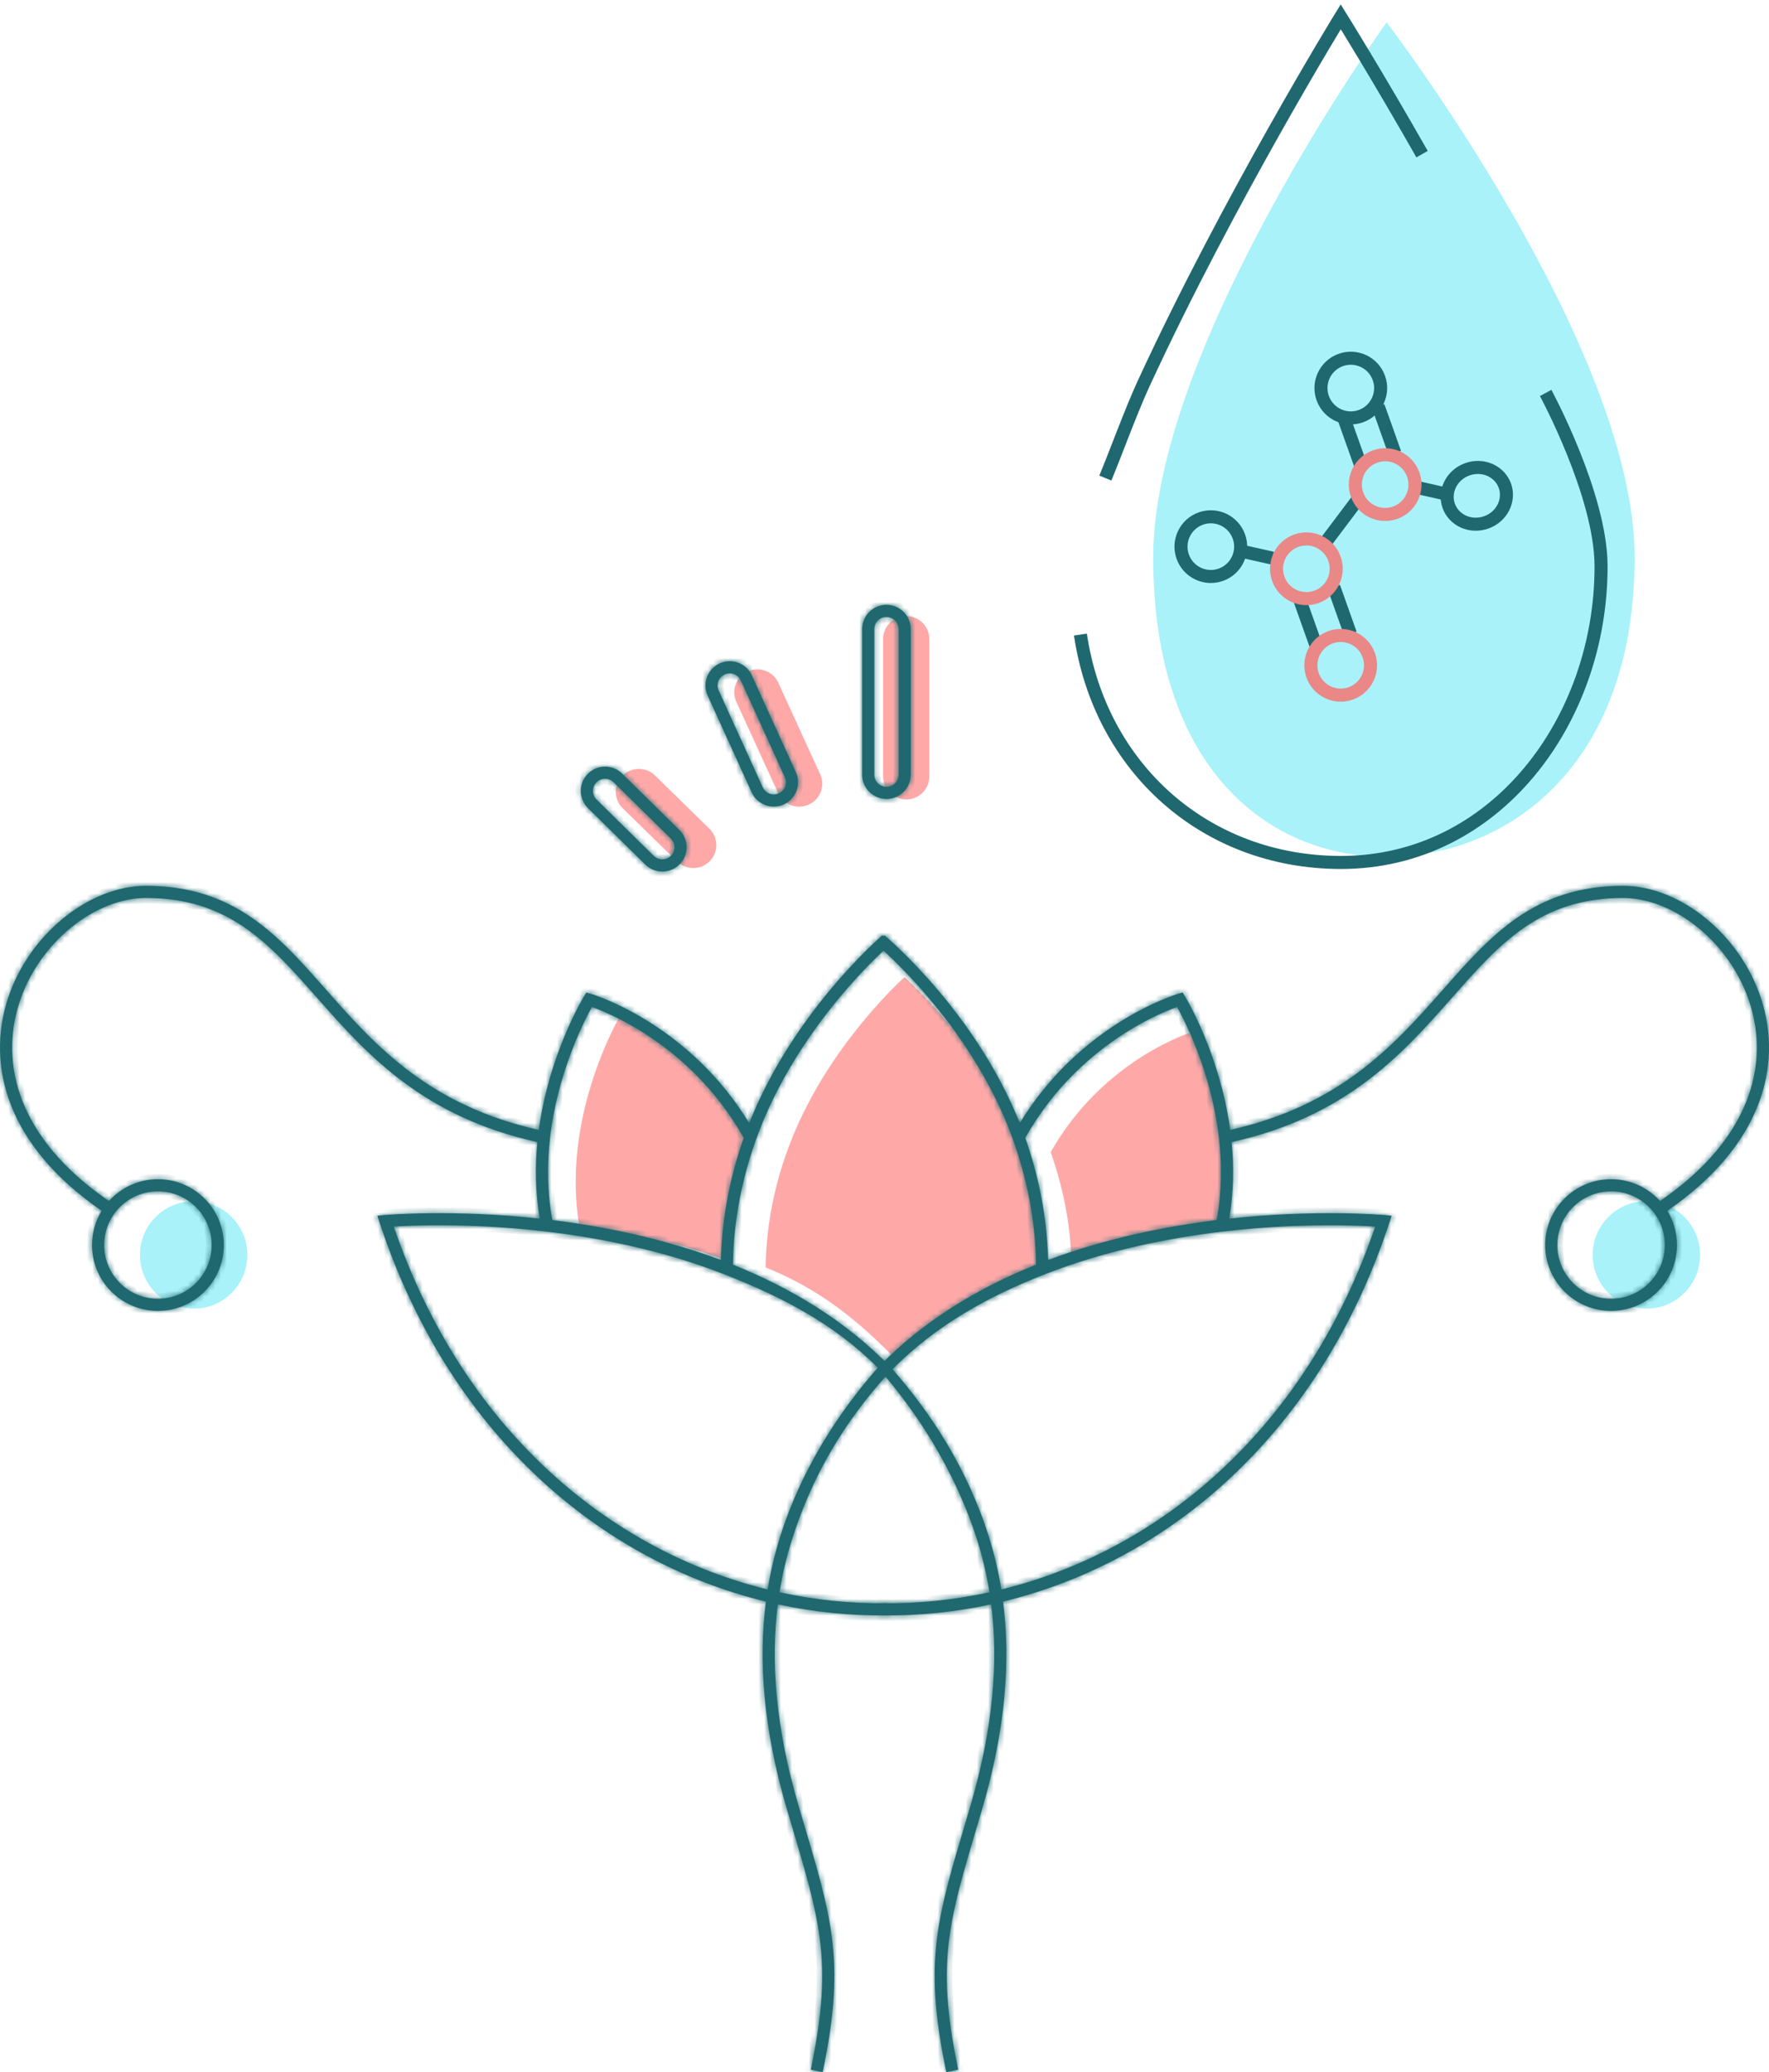 <svg width="316" height="370" viewBox="0 0 316 370" fill="none" xmlns="http://www.w3.org/2000/svg">
<path fill-rule="evenodd" clip-rule="evenodd" d="M161.878 109.998C159.602 109.998 157.756 111.831 157.756 114.093V138.66C157.756 140.921 159.602 142.754 161.878 142.754C164.155 142.754 166 140.921 166 138.66V114.093C166 111.831 164.155 109.998 161.878 109.998Z" fill="#FFA8A8"/>
<path fill-rule="evenodd" clip-rule="evenodd" d="M133.577 119.881C135.65 118.946 138.093 119.856 139.035 121.915L146.508 138.249C147.45 140.307 146.533 142.735 144.461 143.67C142.388 144.606 139.945 143.695 139.003 141.637L131.53 125.303C130.588 123.244 131.505 120.817 133.577 119.881Z" fill="#FFA8A8"/>
<path fill-rule="evenodd" clip-rule="evenodd" d="M111.186 138.517C112.784 136.906 115.394 136.888 117.015 138.475L126.73 147.988C128.351 149.575 128.37 152.167 126.772 153.778C125.174 155.388 122.564 155.407 120.943 153.82L111.228 144.307C109.607 142.72 109.588 140.127 111.186 138.517Z" fill="#FFA8A8"/>
<path d="M292 99.513C292 137.141 268.926 153 247.697 153C226.467 153 206 137.141 206 99.513C206 61.884 247.697 4 247.697 4C247.697 4 292 61.884 292 99.513Z" fill="#A9F2F9"/>
<path d="M103.196 204.947C102.666 209.554 102.669 214.53 103.607 219.619C112.897 220.764 119.2 221.114 129.489 224.975C129.675 217.051 131.257 209.72 133.567 203.141C128.391 193.954 125.686 189.835 120.013 186.22C117.134 184.384 114.583 183.141 112.758 182.358C111.881 181.982 111.172 181.712 110.676 181.535C110.521 181.814 110.329 182.169 110.108 182.594C109.491 183.778 108.649 185.506 107.756 187.67C105.968 192 103.988 198.05 103.196 204.947Z" fill="#FFA8A8"/>
<path d="M219.278 205.751C219.761 209.944 219.759 214.472 218.903 219.104C210.418 220.146 200.807 222.086 191.411 225.6C191.241 218.389 189.796 211.716 187.687 205.729C192.413 197.369 198.74 191.999 203.92 188.708C206.549 187.038 208.879 185.906 210.546 185.194C211.347 184.852 211.994 184.607 212.447 184.445C212.588 184.699 212.764 185.022 212.966 185.409C213.529 186.486 214.298 188.059 215.114 190.028C216.746 193.969 218.555 199.474 219.278 205.751Z" fill="#FFA8A8"/>
<path fill-rule="evenodd" clip-rule="evenodd" d="M303.691 224.082C303.691 229.382 299.395 233.678 294.095 233.678C288.795 233.678 284.499 229.382 284.499 224.082C284.499 218.782 288.795 214.486 294.095 214.486C299.395 214.486 303.691 218.782 303.691 224.082Z" fill="#A9F2F9"/>
<path fill-rule="evenodd" clip-rule="evenodd" d="M24.998 224.082C24.998 229.382 29.294 233.678 34.594 233.678C39.894 233.678 44.19 229.382 44.19 224.082C44.19 218.782 39.894 214.486 34.594 214.486C29.294 214.486 24.998 218.782 24.998 224.082Z" fill="#A9F2F9"/>
<path d="M160.616 243.325C168.095 235.542 177.238 230.105 186.67 226.317C186.585 218.789 185.084 211.834 182.862 205.617C179.447 196.062 173.836 188.015 169.061 182.346C166.676 179.514 164.507 177.284 162.936 175.764C162.402 175.247 161.937 174.813 161.557 174.465C161.187 174.811 160.735 175.243 160.216 175.757C158.678 177.277 156.552 179.507 154.21 182.339C149.522 188.008 143.997 196.057 140.579 205.617C138.357 211.834 136.857 218.789 136.771 226.317C146.204 230.105 153.138 235.542 160.616 243.325Z" fill="#FFA8A8"/>
<mask id="path-7-inside-1_2602_13866" fill="white">
<path fill-rule="evenodd" clip-rule="evenodd" d="M215.191 185.106C216.929 189.311 218.854 195.113 219.754 201.763C239.191 197.405 248.756 186.903 257.289 177.24L257.835 176.622C266.319 167.005 274.115 158.169 289.93 158.176C300.122 158.18 310.907 166.864 314.631 178.436C316.508 184.269 316.612 190.873 313.954 197.534C311.388 203.967 306.275 210.383 297.839 216.195C298.929 217.978 299.558 220.073 299.558 222.316C299.558 228.808 294.289 234.07 287.79 234.07C281.291 234.07 276.022 228.808 276.022 222.316C276.022 215.824 281.291 210.561 287.79 210.561C291.264 210.561 294.387 212.065 296.541 214.457C304.74 208.823 309.556 202.706 311.939 196.732C314.397 190.572 314.3 184.487 312.566 179.099C309.069 168.231 298.993 160.346 289.929 160.343C275.101 160.336 267.902 168.492 259.324 178.211L258.916 178.673C250.289 188.443 240.297 199.441 220.007 203.927C220.428 208.234 220.391 212.854 219.586 217.595C227.259 216.76 233.98 216.583 238.872 216.623C241.472 216.644 243.557 216.726 244.995 216.803C245.713 216.841 246.27 216.879 246.649 216.907C246.839 216.921 246.984 216.932 247.082 216.94L247.194 216.95L247.224 216.952L247.234 216.953C247.234 216.953 247.235 216.953 247.136 218.032L247.234 216.953L248.593 217.078L248.166 218.371C235.759 255.994 208.764 278.788 179.181 285.975C180.527 296.415 179.689 308.611 175.43 323.062C175.08 324.247 174.742 325.386 174.416 326.483C172.056 334.432 170.338 340.219 169.57 346.087C168.703 352.717 169.049 359.48 171.171 369.552L169.049 369.998C166.892 359.766 166.511 352.747 167.419 345.806C168.211 339.756 169.984 333.787 172.336 325.871C172.663 324.77 173.001 323.632 173.349 322.45C177.501 308.362 178.323 296.537 177.057 286.463C170.628 287.857 164.092 288.519 157.57 288.441L157.596 286.274C164.002 286.351 170.428 285.695 176.751 284.311C176.233 281.049 175.494 277.976 174.581 275.074C170.714 262.783 163.715 251.982 156.801 244.217C164.915 235.8 174.835 229.92 185.069 225.823C184.976 217.683 183.348 210.161 180.937 203.438C177.231 193.103 171.145 184.401 165.964 178.27C163.376 175.208 161.022 172.796 159.318 171.152C158.466 170.33 157.777 169.701 157.304 169.279C157.067 169.068 156.883 168.908 156.761 168.803C156.699 168.75 156.653 168.711 156.622 168.685L156.589 168.657L156.58 168.649C156.58 168.649 156.58 168.649 157.273 167.817C157.967 166.984 157.968 166.984 157.968 166.984L157.972 166.988L157.983 166.997L158.023 167.031C158.058 167.061 158.109 167.104 158.175 167.161C158.307 167.274 158.5 167.442 158.747 167.662C159.241 168.102 159.951 168.75 160.825 169.594C162.573 171.28 164.979 173.745 167.621 176.873C172.541 182.695 178.309 190.843 182.165 200.553C187.44 191.876 194.189 186.204 199.759 182.657C202.753 180.75 205.412 179.455 207.328 178.634C208.286 178.224 209.06 177.931 209.598 177.741C209.867 177.645 210.077 177.575 210.222 177.528C210.295 177.505 210.351 177.487 210.391 177.475L210.437 177.461L210.45 177.457L210.454 177.456C210.454 177.456 210.457 177.455 210.763 178.494C211.688 177.929 211.688 177.93 211.688 177.93L211.69 177.933L211.695 177.941L211.711 177.967L211.77 178.066C211.82 178.151 211.893 178.276 211.986 178.44C212.172 178.766 212.436 179.244 212.757 179.86C213.4 181.092 214.27 182.877 215.191 185.106ZM210.763 178.494L210.457 177.455L211.255 177.221L211.688 177.93L210.763 178.494ZM217.748 203.196C218.277 207.799 218.275 212.771 217.337 217.856C208.043 219 197.515 221.13 187.223 224.988C187.037 217.071 185.454 209.745 183.144 203.172C188.321 193.993 195.251 188.097 200.925 184.484C203.805 182.65 206.357 181.407 208.183 180.625C209.06 180.249 209.769 179.98 210.265 179.803C210.42 180.082 210.612 180.436 210.834 180.861C211.451 182.044 212.293 183.771 213.186 185.932C214.974 190.259 216.956 196.304 217.748 203.196ZM244.878 218.966C245.167 218.982 245.429 218.997 245.663 219.012C233.326 255.064 207.292 276.842 178.869 283.82C178.336 280.513 177.582 277.386 176.65 274.424C172.777 262.114 166.208 252.209 159.421 244.492C167.32 236.545 176.583 231.474 186.553 227.566C197.376 223.324 208.582 221.069 218.379 219.912C226.55 218.948 233.724 218.748 238.854 218.789C241.419 218.81 243.47 218.891 244.878 218.966ZM297.389 222.316C297.389 227.611 293.091 231.904 287.79 231.904C282.488 231.904 278.191 227.611 278.191 222.316C278.191 217.02 282.488 212.727 287.79 212.727C293.091 212.727 297.389 217.02 297.389 222.316Z"/>
<path fill-rule="evenodd" clip-rule="evenodd" d="M100.809 185.106C99.071 189.311 97.147 195.113 96.246 201.763C76.809 197.405 67.243 186.903 58.711 177.24L58.165 176.622C49.681 167.005 41.885 158.169 26.07 158.176C15.877 158.18 5.093 166.864 1.369 178.436C-0.508 184.269 -0.612 190.873 2.046 197.534C4.612 203.967 9.725 210.383 18.162 216.195C17.071 217.978 16.442 220.073 16.442 222.316C16.442 228.808 21.711 234.07 28.21 234.07C34.709 234.07 39.978 228.808 39.978 222.316C39.978 215.824 34.709 210.561 28.21 210.561C24.736 210.561 21.613 212.065 19.459 214.457C11.26 208.823 6.444 202.706 4.061 196.732C1.603 190.572 1.7 184.487 3.434 179.099C6.931 168.231 17.007 160.346 26.071 160.343C40.899 160.336 48.098 168.492 56.676 178.211L57.084 178.673C65.711 188.443 75.703 199.441 95.993 203.927C95.572 208.234 95.609 212.854 96.414 217.595C88.742 216.76 82.02 216.583 77.128 216.623C74.528 216.644 72.443 216.726 71.005 216.803C70.287 216.841 69.73 216.879 69.351 216.907C69.161 216.921 69.016 216.932 68.918 216.94L68.806 216.95L68.776 216.952L68.766 216.953C68.766 216.953 68.765 216.953 68.864 218.032L68.766 216.953L67.407 217.078L67.834 218.371C80.241 255.994 107.236 278.788 136.819 285.975C135.473 296.415 136.311 308.611 140.57 323.062C140.92 324.247 141.258 325.386 141.584 326.483C143.944 334.432 145.662 340.219 146.43 346.087C147.297 352.717 146.951 359.48 144.829 369.552L146.951 369.998C149.108 359.766 149.489 352.747 148.581 345.806C147.789 339.756 146.016 333.787 143.664 325.871C143.337 324.77 142.999 323.632 142.651 322.45C138.499 308.362 137.677 296.537 138.943 286.463C145.372 287.857 151.908 288.519 158.43 288.441L158.404 286.274C151.998 286.351 145.572 285.695 139.249 284.311C139.767 281.049 140.506 277.976 141.419 275.074C145.286 262.783 151.263 253.565 158.176 245.801L159.421 244.492L159.199 244.217C151.085 235.8 141.165 229.92 130.931 225.823C131.024 217.683 132.652 210.161 135.063 203.438C138.77 193.099 144.765 184.394 149.851 178.262C152.392 175.2 154.698 172.788 156.367 171.144C157.201 170.322 157.876 169.693 158.339 169.271C158.571 169.06 158.75 168.901 158.87 168.795C158.93 168.742 158.976 168.703 159.005 168.677L159.038 168.649L159.046 168.643C159.046 168.643 159.047 168.641 158.344 167.817C157.641 166.992 157.641 166.992 157.641 166.992L157.637 166.996L157.626 167.005L157.586 167.039C157.552 167.068 157.502 167.112 157.438 167.168C157.308 167.282 157.12 167.45 156.878 167.67C156.395 168.109 155.7 168.758 154.844 169.601C153.133 171.288 150.775 173.753 148.181 176.88C143.352 182.702 137.677 190.847 133.834 200.552C128.559 191.876 121.811 186.204 116.241 182.657C113.247 180.75 110.588 179.455 108.672 178.634C107.714 178.224 106.94 177.931 106.402 177.741C106.133 177.645 105.923 177.575 105.778 177.528C105.705 177.505 105.649 177.487 105.609 177.475L105.563 177.461L105.55 177.457L105.546 177.456C105.546 177.456 105.543 177.455 105.237 178.494C104.312 177.929 104.312 177.93 104.312 177.93L104.305 177.941L104.289 177.967L104.23 178.066C104.18 178.151 104.107 178.276 104.014 178.44C103.828 178.766 103.564 179.244 103.243 179.86C102.6 181.092 101.73 182.877 100.809 185.106ZM105.237 178.494L105.543 177.455L104.745 177.221L104.312 177.93L105.237 178.494ZM98.252 203.196C97.723 207.799 97.725 212.771 98.663 217.856C107.957 219 118.485 221.13 128.777 224.988C128.963 217.071 130.546 209.745 132.856 203.172C127.679 193.993 120.749 188.097 115.075 184.484C112.195 182.65 109.643 181.407 107.817 180.625C106.94 180.249 106.231 179.98 105.735 179.803C105.58 180.082 105.388 180.436 105.166 180.861C104.549 182.044 103.707 183.771 102.814 185.932C101.026 190.259 99.044 196.304 98.252 203.196ZM71.122 218.966C70.833 218.982 70.571 218.997 70.337 219.012C82.674 255.064 108.708 276.842 137.131 283.82C137.664 280.513 138.418 277.386 139.35 274.424C143.223 262.114 150.014 251.934 156.801 244.217C148.902 236.271 139.417 231.474 129.447 227.566C118.624 223.324 107.418 221.069 97.621 219.912C89.45 218.948 82.276 218.748 77.146 218.789C74.582 218.81 72.53 218.891 71.122 218.966ZM18.611 222.316C18.611 227.611 22.909 231.904 28.21 231.904C33.511 231.904 37.809 227.611 37.809 222.316C37.809 217.02 33.511 212.727 28.21 212.727C22.909 212.727 18.611 217.02 18.611 222.316Z"/>
<path fill-rule="evenodd" clip-rule="evenodd" d="M160.517 138.33V112.331C160.517 111.135 159.546 110.165 158.348 110.165C157.151 110.165 156.179 111.135 156.179 112.331V138.33C156.179 139.526 157.151 140.496 158.348 140.496C159.546 140.496 160.517 139.526 160.517 138.33ZM158.348 107.998C155.953 107.998 154.01 109.938 154.01 112.331V138.33C154.01 140.723 155.953 142.663 158.348 142.663C160.744 142.663 162.686 140.723 162.686 138.33V112.331C162.686 109.938 160.744 107.998 158.348 107.998Z"/>
<path fill-rule="evenodd" clip-rule="evenodd" d="M136.249 140.584L128.384 123.298C127.889 122.209 128.371 120.925 129.461 120.43C130.552 119.934 131.838 120.416 132.333 121.506L140.198 138.791C140.694 139.881 140.211 141.165 139.121 141.66C138.03 142.155 136.744 141.673 136.249 140.584ZM128.564 118.457C130.745 117.467 133.317 118.43 134.308 120.609L142.173 137.895C143.164 140.074 142.199 142.642 140.018 143.632C137.837 144.623 135.265 143.659 134.274 141.48L126.41 124.195C125.418 122.016 126.383 119.447 128.564 118.457Z"/>
<path fill-rule="evenodd" clip-rule="evenodd" d="M116.79 152.83L106.566 142.764C105.713 141.924 105.703 140.552 106.544 139.7C107.385 138.847 108.758 138.838 109.611 139.678L119.835 149.744C120.688 150.584 120.698 151.956 119.857 152.808C119.016 153.66 117.643 153.67 116.79 152.83ZM104.999 138.179C106.681 136.474 109.428 136.455 111.134 138.135L121.358 148.201C123.064 149.881 123.084 152.625 121.402 154.329C119.72 156.033 116.973 156.053 115.267 154.373L105.043 144.307C103.337 142.627 103.317 139.883 104.999 138.179Z"/>
</mask>
<path fill-rule="evenodd" clip-rule="evenodd" d="M215.191 185.106C216.929 189.311 218.854 195.113 219.754 201.763C239.191 197.405 248.756 186.903 257.289 177.24L257.835 176.622C266.319 167.005 274.115 158.169 289.93 158.176C300.122 158.18 310.907 166.864 314.631 178.436C316.508 184.269 316.612 190.873 313.954 197.534C311.388 203.967 306.275 210.383 297.839 216.195C298.929 217.978 299.558 220.073 299.558 222.316C299.558 228.808 294.289 234.07 287.79 234.07C281.291 234.07 276.022 228.808 276.022 222.316C276.022 215.824 281.291 210.561 287.79 210.561C291.264 210.561 294.387 212.065 296.541 214.457C304.74 208.823 309.556 202.706 311.939 196.732C314.397 190.572 314.3 184.487 312.566 179.099C309.069 168.231 298.993 160.346 289.929 160.343C275.101 160.336 267.902 168.492 259.324 178.211L258.916 178.673C250.289 188.443 240.297 199.441 220.007 203.927C220.428 208.234 220.391 212.854 219.586 217.595C227.259 216.76 233.98 216.583 238.872 216.623C241.472 216.644 243.557 216.726 244.995 216.803C245.713 216.841 246.27 216.879 246.649 216.907C246.839 216.921 246.984 216.932 247.082 216.94L247.194 216.95L247.224 216.952L247.234 216.953C247.234 216.953 247.235 216.953 247.136 218.032L247.234 216.953L248.593 217.078L248.166 218.371C235.759 255.994 208.764 278.788 179.181 285.975C180.527 296.415 179.689 308.611 175.43 323.062C175.08 324.247 174.742 325.386 174.416 326.483C172.056 334.432 170.338 340.219 169.57 346.087C168.703 352.717 169.049 359.48 171.171 369.552L169.049 369.998C166.892 359.766 166.511 352.747 167.419 345.806C168.211 339.756 169.984 333.787 172.336 325.871C172.663 324.77 173.001 323.632 173.349 322.45C177.501 308.362 178.323 296.537 177.057 286.463C170.628 287.857 164.092 288.519 157.57 288.441L157.596 286.274C164.002 286.351 170.428 285.695 176.751 284.311C176.233 281.049 175.494 277.976 174.581 275.074C170.714 262.783 163.715 251.982 156.801 244.217C164.915 235.8 174.835 229.92 185.069 225.823C184.976 217.683 183.348 210.161 180.937 203.438C177.231 193.103 171.145 184.401 165.964 178.27C163.376 175.208 161.022 172.796 159.318 171.152C158.466 170.33 157.777 169.701 157.304 169.279C157.067 169.068 156.883 168.908 156.761 168.803C156.699 168.75 156.653 168.711 156.622 168.685L156.589 168.657L156.58 168.649C156.58 168.649 156.58 168.649 157.273 167.817C157.967 166.984 157.968 166.984 157.968 166.984L157.972 166.988L157.983 166.997L158.023 167.031C158.058 167.061 158.109 167.104 158.175 167.161C158.307 167.274 158.5 167.442 158.747 167.662C159.241 168.102 159.951 168.75 160.825 169.594C162.573 171.28 164.979 173.745 167.621 176.873C172.541 182.695 178.309 190.843 182.165 200.553C187.44 191.876 194.189 186.204 199.759 182.657C202.753 180.75 205.412 179.455 207.328 178.634C208.286 178.224 209.06 177.931 209.598 177.741C209.867 177.645 210.077 177.575 210.222 177.528C210.295 177.505 210.351 177.487 210.391 177.475L210.437 177.461L210.45 177.457L210.454 177.456C210.454 177.456 210.457 177.455 210.763 178.494C211.688 177.929 211.688 177.93 211.688 177.93L211.69 177.933L211.695 177.941L211.711 177.967L211.77 178.066C211.82 178.151 211.893 178.276 211.986 178.44C212.172 178.766 212.436 179.244 212.757 179.86C213.4 181.092 214.27 182.877 215.191 185.106ZM210.763 178.494L210.457 177.455L211.255 177.221L211.688 177.93L210.763 178.494ZM217.748 203.196C218.277 207.799 218.275 212.771 217.337 217.856C208.043 219 197.515 221.13 187.223 224.988C187.037 217.071 185.454 209.745 183.144 203.172C188.321 193.993 195.251 188.097 200.925 184.484C203.805 182.65 206.357 181.407 208.183 180.625C209.06 180.249 209.769 179.98 210.265 179.803C210.42 180.082 210.612 180.436 210.834 180.861C211.451 182.044 212.293 183.771 213.186 185.932C214.974 190.259 216.956 196.304 217.748 203.196ZM244.878 218.966C245.167 218.982 245.429 218.997 245.663 219.012C233.326 255.064 207.292 276.842 178.869 283.82C178.336 280.513 177.582 277.386 176.65 274.424C172.777 262.114 166.208 252.209 159.421 244.492C167.32 236.545 176.583 231.474 186.553 227.566C197.376 223.324 208.582 221.069 218.379 219.912C226.55 218.948 233.724 218.748 238.854 218.789C241.419 218.81 243.47 218.891 244.878 218.966ZM297.389 222.316C297.389 227.611 293.091 231.904 287.79 231.904C282.488 231.904 278.191 227.611 278.191 222.316C278.191 217.02 282.488 212.727 287.79 212.727C293.091 212.727 297.389 217.02 297.389 222.316Z" fill="#20686F"/>
<path fill-rule="evenodd" clip-rule="evenodd" d="M100.809 185.106C99.071 189.311 97.147 195.113 96.246 201.763C76.809 197.405 67.243 186.903 58.711 177.24L58.165 176.622C49.681 167.005 41.885 158.169 26.07 158.176C15.877 158.18 5.093 166.864 1.369 178.436C-0.508 184.269 -0.612 190.873 2.046 197.534C4.612 203.967 9.725 210.383 18.162 216.195C17.071 217.978 16.442 220.073 16.442 222.316C16.442 228.808 21.711 234.07 28.21 234.07C34.709 234.07 39.978 228.808 39.978 222.316C39.978 215.824 34.709 210.561 28.21 210.561C24.736 210.561 21.613 212.065 19.459 214.457C11.26 208.823 6.444 202.706 4.061 196.732C1.603 190.572 1.7 184.487 3.434 179.099C6.931 168.231 17.007 160.346 26.071 160.343C40.899 160.336 48.098 168.492 56.676 178.211L57.084 178.673C65.711 188.443 75.703 199.441 95.993 203.927C95.572 208.234 95.609 212.854 96.414 217.595C88.742 216.76 82.02 216.583 77.128 216.623C74.528 216.644 72.443 216.726 71.005 216.803C70.287 216.841 69.73 216.879 69.351 216.907C69.161 216.921 69.016 216.932 68.918 216.94L68.806 216.95L68.776 216.952L68.766 216.953C68.766 216.953 68.765 216.953 68.864 218.032L68.766 216.953L67.407 217.078L67.834 218.371C80.241 255.994 107.236 278.788 136.819 285.975C135.473 296.415 136.311 308.611 140.57 323.062C140.92 324.247 141.258 325.386 141.584 326.483C143.944 334.432 145.662 340.219 146.43 346.087C147.297 352.717 146.951 359.48 144.829 369.552L146.951 369.998C149.108 359.766 149.489 352.747 148.581 345.806C147.789 339.756 146.016 333.787 143.664 325.871C143.337 324.77 142.999 323.632 142.651 322.45C138.499 308.362 137.677 296.537 138.943 286.463C145.372 287.857 151.908 288.519 158.43 288.441L158.404 286.274C151.998 286.351 145.572 285.695 139.249 284.311C139.767 281.049 140.506 277.976 141.419 275.074C145.286 262.783 151.263 253.565 158.176 245.801L159.421 244.492L159.199 244.217C151.085 235.8 141.165 229.92 130.931 225.823C131.024 217.683 132.652 210.161 135.063 203.438C138.77 193.099 144.765 184.394 149.851 178.262C152.392 175.2 154.698 172.788 156.367 171.144C157.201 170.322 157.876 169.693 158.339 169.271C158.571 169.06 158.75 168.901 158.87 168.795C158.93 168.742 158.976 168.703 159.005 168.677L159.038 168.649L159.046 168.643C159.046 168.643 159.047 168.641 158.344 167.817C157.641 166.992 157.641 166.992 157.641 166.992L157.637 166.996L157.626 167.005L157.586 167.039C157.552 167.068 157.502 167.112 157.438 167.168C157.308 167.282 157.12 167.45 156.878 167.67C156.395 168.109 155.7 168.758 154.844 169.601C153.133 171.288 150.775 173.753 148.181 176.88C143.352 182.702 137.677 190.847 133.834 200.552C128.559 191.876 121.811 186.204 116.241 182.657C113.247 180.75 110.588 179.455 108.672 178.634C107.714 178.224 106.94 177.931 106.402 177.741C106.133 177.645 105.923 177.575 105.778 177.528C105.705 177.505 105.649 177.487 105.609 177.475L105.563 177.461L105.55 177.457L105.546 177.456C105.546 177.456 105.543 177.455 105.237 178.494C104.312 177.929 104.312 177.93 104.312 177.93L104.305 177.941L104.289 177.967L104.23 178.066C104.18 178.151 104.107 178.276 104.014 178.44C103.828 178.766 103.564 179.244 103.243 179.86C102.6 181.092 101.73 182.877 100.809 185.106ZM105.237 178.494L105.543 177.455L104.745 177.221L104.312 177.93L105.237 178.494ZM98.252 203.196C97.723 207.799 97.725 212.771 98.663 217.856C107.957 219 118.485 221.13 128.777 224.988C128.963 217.071 130.546 209.745 132.856 203.172C127.679 193.993 120.749 188.097 115.075 184.484C112.195 182.65 109.643 181.407 107.817 180.625C106.94 180.249 106.231 179.98 105.735 179.803C105.58 180.082 105.388 180.436 105.166 180.861C104.549 182.044 103.707 183.771 102.814 185.932C101.026 190.259 99.044 196.304 98.252 203.196ZM71.122 218.966C70.833 218.982 70.571 218.997 70.337 219.012C82.674 255.064 108.708 276.842 137.131 283.82C137.664 280.513 138.418 277.386 139.35 274.424C143.223 262.114 150.014 251.934 156.801 244.217C148.902 236.271 139.417 231.474 129.447 227.566C118.624 223.324 107.418 221.069 97.621 219.912C89.45 218.948 82.276 218.748 77.146 218.789C74.582 218.81 72.53 218.891 71.122 218.966ZM18.611 222.316C18.611 227.611 22.909 231.904 28.21 231.904C33.511 231.904 37.809 227.611 37.809 222.316C37.809 217.02 33.511 212.727 28.21 212.727C22.909 212.727 18.611 217.02 18.611 222.316Z" fill="#20686F"/>
<path fill-rule="evenodd" clip-rule="evenodd" d="M160.517 138.33V112.331C160.517 111.135 159.546 110.165 158.348 110.165C157.151 110.165 156.179 111.135 156.179 112.331V138.33C156.179 139.526 157.151 140.496 158.348 140.496C159.546 140.496 160.517 139.526 160.517 138.33ZM158.348 107.998C155.953 107.998 154.01 109.938 154.01 112.331V138.33C154.01 140.723 155.953 142.663 158.348 142.663C160.744 142.663 162.686 140.723 162.686 138.33V112.331C162.686 109.938 160.744 107.998 158.348 107.998Z" fill="#20686F"/>
<path fill-rule="evenodd" clip-rule="evenodd" d="M136.249 140.584L128.384 123.298C127.889 122.209 128.371 120.925 129.461 120.43C130.552 119.934 131.838 120.416 132.333 121.506L140.198 138.791C140.694 139.881 140.211 141.165 139.121 141.66C138.03 142.155 136.744 141.673 136.249 140.584ZM128.564 118.457C130.745 117.467 133.317 118.43 134.308 120.609L142.173 137.895C143.164 140.074 142.199 142.642 140.018 143.632C137.837 144.623 135.265 143.659 134.274 141.48L126.41 124.195C125.418 122.016 126.383 119.447 128.564 118.457Z" fill="#20686F"/>
<path fill-rule="evenodd" clip-rule="evenodd" d="M116.79 152.83L106.566 142.764C105.713 141.924 105.703 140.552 106.544 139.7C107.385 138.847 108.758 138.838 109.611 139.678L119.835 149.744C120.688 150.584 120.698 151.956 119.857 152.808C119.016 153.66 117.643 153.67 116.79 152.83ZM104.999 138.179C106.681 136.474 109.428 136.455 111.134 138.135L121.358 148.201C123.064 149.881 123.084 152.625 121.402 154.329C119.72 156.033 116.973 156.053 115.267 154.373L105.043 144.307C103.337 142.627 103.317 139.883 104.999 138.179Z" fill="#20686F"/>
<path d="M219.754 201.763L218.763 201.898L218.91 202.978L219.973 202.739L219.754 201.763ZM215.191 185.106L216.115 184.724L215.191 185.106ZM257.289 177.24L258.039 177.902L258.039 177.902L257.289 177.24ZM257.835 176.622L258.585 177.283L258.585 177.283L257.835 176.622ZM289.93 158.176L289.93 157.176L289.93 158.176ZM314.631 178.436L313.679 178.743L314.631 178.436ZM313.954 197.534L313.026 197.163L313.954 197.534ZM297.839 216.195L297.271 215.372L296.491 215.909L296.986 216.717L297.839 216.195ZM296.541 214.457L295.798 215.126L296.385 215.778L297.108 215.281L296.541 214.457ZM311.939 196.732L312.868 197.102V197.102L311.939 196.732ZM312.566 179.099L311.614 179.405L312.566 179.099ZM289.929 160.343L289.929 159.343L289.929 160.343ZM259.324 178.211L260.073 178.873L260.074 178.873L259.324 178.211ZM258.916 178.673L259.665 179.335L259.665 179.335L258.916 178.673ZM220.007 203.927L219.791 202.951L218.925 203.142L219.012 204.024L220.007 203.927ZM219.586 217.595L218.6 217.428L218.378 218.732L219.694 218.589L219.586 217.595ZM238.872 216.623L238.88 215.623L238.872 216.623ZM244.995 216.803L244.941 217.801L244.995 216.803ZM246.649 216.907L246.576 217.904L246.649 216.907ZM247.082 216.94L247.166 215.944L247.164 215.944L247.082 216.94ZM247.194 216.95L247.282 215.954L247.279 215.953L247.194 216.95ZM247.224 216.952L247.313 215.956L247.312 215.956L247.224 216.952ZM247.234 216.953L247.325 215.957L247.324 215.957L247.234 216.953ZM247.136 218.032L246.14 217.942L248.132 218.123L247.136 218.032ZM248.593 217.078L249.542 217.391L249.936 216.196L248.684 216.082L248.593 217.078ZM248.166 218.371L247.217 218.058V218.058L248.166 218.371ZM179.181 285.975L178.945 285.003L178.075 285.214L178.189 286.102L179.181 285.975ZM175.43 323.062L176.389 323.345L175.43 323.062ZM174.416 326.483L173.458 326.199L174.416 326.483ZM169.57 346.087L168.579 345.958L169.57 346.087ZM171.171 369.552L171.377 370.53L172.356 370.324L172.15 369.345L171.171 369.552ZM169.049 369.998L168.07 370.204L168.277 371.182L169.255 370.977L169.049 369.998ZM167.419 345.806L166.428 345.677L167.419 345.806ZM172.336 325.871L171.377 325.586L172.336 325.871ZM173.349 322.45L172.39 322.167L173.349 322.45ZM177.057 286.463L178.049 286.338L177.913 285.254L176.845 285.486L177.057 286.463ZM157.57 288.441L156.57 288.429L156.558 289.428L157.558 289.44L157.57 288.441ZM157.596 286.274L157.608 285.274L156.608 285.262L156.596 286.262L157.596 286.274ZM176.751 284.311L176.965 285.288L177.887 285.086L177.739 284.154L176.751 284.311ZM174.581 275.074L175.535 274.774L174.581 275.074ZM185.069 225.823L185.44 226.752L186.076 226.497L186.068 225.812L185.069 225.823ZM180.937 203.438L181.878 203.1L180.937 203.438ZM165.964 178.27L166.728 177.625L165.964 178.27ZM159.318 171.152L158.624 171.872L159.318 171.152ZM157.304 169.279L157.969 168.532V168.532L157.304 169.279ZM156.761 168.803L156.109 169.561V169.561L156.761 168.803ZM156.622 168.685L157.268 167.921L157.266 167.92L156.622 168.685ZM156.589 168.657L157.233 167.892L157.23 167.89L156.589 168.657ZM156.58 168.649L157.208 167.871L155.938 169.416L156.58 168.649ZM157.273 167.817L158.042 168.457L157.273 167.817ZM157.968 166.984L157.323 167.749L157.327 167.752L157.968 166.984ZM157.972 166.988L158.613 166.221L158.612 166.22L157.972 166.988ZM157.983 166.997L158.627 166.232L158.624 166.23L157.983 166.997ZM158.023 167.031L158.669 166.267L158.667 166.266L158.023 167.031ZM158.175 167.161L158.827 166.402L158.175 167.161ZM158.747 167.662L159.412 166.915L158.747 167.662ZM160.825 169.594L161.519 168.874L160.825 169.594ZM167.621 176.873L166.857 177.518L167.621 176.873ZM182.165 200.553L181.236 200.922L181.977 202.788L183.02 201.073L182.165 200.553ZM199.759 182.657L199.222 181.813L199.759 182.657ZM207.328 178.634L206.934 177.715L207.328 178.634ZM209.598 177.741L209.264 176.798L209.598 177.741ZM210.222 177.528L210.53 178.48L210.53 178.48L210.222 177.528ZM210.391 177.475L210.099 176.518L210.096 176.519L210.391 177.475ZM210.437 177.461L210.15 176.503L210.145 176.504L210.437 177.461ZM210.45 177.457L210.166 176.498L210.163 176.499L210.45 177.457ZM210.454 177.456L210.172 176.496L210.171 176.497L210.454 177.456ZM210.763 178.494L209.803 178.777L210.171 180.026L211.283 179.348L210.763 178.494ZM211.69 177.933L212.545 177.414L212.544 177.412L211.69 177.933ZM211.695 177.941L212.551 177.424L212.55 177.421L211.695 177.941ZM211.711 177.967L212.57 177.455L212.567 177.45L211.711 177.967ZM211.77 178.066L212.631 177.557L212.629 177.554L211.77 178.066ZM211.986 178.44L211.117 178.934L211.117 178.934L211.986 178.44ZM212.757 179.86L211.871 180.322L212.757 179.86ZM210.457 177.455L210.175 176.496L209.215 176.778L209.497 177.737L210.457 177.455ZM211.255 177.221L212.108 176.699L211.708 176.045L210.973 176.261L211.255 177.221ZM217.337 217.856L217.459 218.848L218.187 218.759L218.32 218.037L217.337 217.856ZM217.748 203.196L216.755 203.31L217.748 203.196ZM187.223 224.988L186.223 225.012L186.257 226.419L187.574 225.925L187.223 224.988ZM183.144 203.172L182.273 202.681L182.05 203.076L182.201 203.503L183.144 203.172ZM200.925 184.484L201.462 185.327L200.925 184.484ZM208.183 180.625L207.789 179.706V179.706L208.183 180.625ZM210.265 179.803L211.139 179.317L210.727 178.576L209.929 178.861L210.265 179.803ZM210.834 180.861L209.947 181.323L209.947 181.323L210.834 180.861ZM213.186 185.932L214.111 185.551L213.186 185.932ZM245.663 219.012L246.609 219.335L247.034 218.095L245.725 218.014L245.663 219.012ZM244.878 218.966L244.825 219.965L244.878 218.966ZM178.869 283.82L177.882 283.979L178.054 285.049L179.107 284.791L178.869 283.82ZM176.65 274.424L177.604 274.124L176.65 274.424ZM186.553 227.566L186.188 226.635L186.553 227.566ZM218.379 219.912L218.496 220.906L218.379 219.912ZM238.854 218.789L238.846 219.789L238.854 218.789ZM96.246 201.763L96.027 202.739L97.09 202.978L97.237 201.898L96.246 201.763ZM100.809 185.106L99.885 184.724L100.809 185.106ZM58.711 177.24L57.961 177.902L57.961 177.902L58.711 177.24ZM58.165 176.622L57.415 177.283L57.415 177.283L58.165 176.622ZM26.07 158.176L26.07 157.176H26.07L26.07 158.176ZM1.369 178.436L2.321 178.743H2.321L1.369 178.436ZM2.046 197.534L2.974 197.163H2.974L2.046 197.534ZM18.162 216.195L19.015 216.717L19.509 215.909L18.729 215.372L18.162 216.195ZM19.459 214.457L18.892 215.281L19.615 215.778L20.202 215.126L19.459 214.457ZM4.061 196.732L3.132 197.102L3.132 197.102L4.061 196.732ZM3.434 179.099L4.386 179.405L3.434 179.099ZM26.071 160.343L26.071 159.343L26.071 160.343ZM56.676 178.211L55.926 178.873L55.926 178.873L56.676 178.211ZM57.084 178.673L56.335 179.335L56.335 179.335L57.084 178.673ZM95.993 203.927L96.988 204.024L97.075 203.142L96.209 202.951L95.993 203.927ZM96.414 217.595L96.306 218.589L97.622 218.732L97.4 217.428L96.414 217.595ZM77.128 216.623L77.12 215.623L77.128 216.623ZM71.005 216.803L71.059 217.801L71.005 216.803ZM69.351 216.907L69.424 217.904H69.424L69.351 216.907ZM68.918 216.94L68.836 215.944L68.834 215.944L68.918 216.94ZM68.806 216.95L68.721 215.953L68.718 215.954L68.806 216.95ZM68.776 216.952L68.688 215.956L68.687 215.956L68.776 216.952ZM68.766 216.953L68.677 215.957L68.675 215.957L68.766 216.953ZM68.864 218.032L67.868 218.123L69.86 217.942L68.864 218.032ZM67.407 217.078L67.316 216.082L66.064 216.196L66.458 217.391L67.407 217.078ZM67.834 218.371L66.884 218.684L67.834 218.371ZM136.819 285.975L137.811 286.102L137.925 285.214L137.055 285.003L136.819 285.975ZM140.57 323.062L139.611 323.345L140.57 323.062ZM141.584 326.483L142.542 326.199H142.542L141.584 326.483ZM146.43 346.087L147.421 345.958L146.43 346.087ZM144.829 369.552L143.85 369.345L143.644 370.324L144.623 370.53L144.829 369.552ZM146.951 369.998L146.745 370.977L147.723 371.182L147.93 370.204L146.951 369.998ZM148.581 345.806L149.572 345.677L148.581 345.806ZM143.664 325.871L144.623 325.586L143.664 325.871ZM142.651 322.45L143.61 322.167L142.651 322.45ZM138.943 286.463L139.155 285.486L138.087 285.254L137.951 286.338L138.943 286.463ZM158.43 288.441L158.442 289.44L159.442 289.428L159.43 288.429L158.43 288.441ZM158.404 286.274L159.404 286.262L159.392 285.262L158.392 285.274L158.404 286.274ZM139.249 284.311L138.261 284.154L138.113 285.086L139.035 285.288L139.249 284.311ZM141.419 275.074L142.373 275.374L141.419 275.074ZM158.176 245.801L157.451 245.112L157.44 245.124L157.429 245.136L158.176 245.801ZM159.199 244.217L159.976 243.588L159.949 243.554L159.918 243.523L159.199 244.217ZM130.931 225.823L129.932 225.812L129.924 226.497L130.56 226.752L130.931 225.823ZM135.063 203.438L134.122 203.1L135.063 203.438ZM149.851 178.262L149.082 177.624L149.851 178.262ZM156.367 171.144L157.069 171.856L156.367 171.144ZM158.339 169.271L159.012 170.01L158.339 169.271ZM158.87 168.795L158.21 168.044V168.044L158.87 168.795ZM159.005 168.677L158.353 167.92L158.352 167.921L159.005 168.677ZM159.038 168.649L158.388 167.889L158.386 167.891L159.038 168.649ZM159.046 168.643L158.396 167.882L158.396 167.883L159.046 168.643ZM157.641 166.992L158.288 167.754L158.292 167.751L157.641 166.992ZM157.637 166.996L156.989 166.233L156.986 166.236L157.637 166.996ZM157.626 167.005L156.976 166.245L156.973 166.247L157.626 167.005ZM157.586 167.039L156.934 166.281L156.932 166.282L157.586 167.039ZM157.438 167.168L158.098 167.92V167.92L157.438 167.168ZM156.878 167.67L157.551 168.409L156.878 167.67ZM154.844 169.601L154.142 168.889L154.844 169.601ZM148.181 176.88L147.412 176.242L148.181 176.88ZM133.834 200.552L132.98 201.072L134.024 202.789L134.764 200.92L133.834 200.552ZM116.241 182.657L116.778 181.813L116.241 182.657ZM108.672 178.634L109.066 177.715L108.672 178.634ZM106.402 177.741L106.736 176.798H106.736L106.402 177.741ZM105.778 177.528L105.47 178.48L105.47 178.48L105.778 177.528ZM105.609 177.475L105.904 176.519L105.901 176.518L105.609 177.475ZM105.563 177.461L105.855 176.504L105.85 176.503L105.563 177.461ZM105.55 177.457L105.837 176.499L105.833 176.498L105.55 177.457ZM105.546 177.456L105.829 176.497L105.829 176.497L105.546 177.456ZM105.237 178.494L104.717 179.348L105.829 180.026L106.197 178.777L105.237 178.494ZM104.312 177.93L103.459 177.408L103.457 177.41L104.312 177.93ZM104.305 177.941L103.451 177.421L103.449 177.424L104.305 177.941ZM104.289 177.967L103.433 177.45L103.43 177.455L104.289 177.967ZM104.23 178.066L103.371 177.554L103.369 177.557L104.23 178.066ZM104.014 178.44L104.883 178.934L104.883 178.934L104.014 178.44ZM103.243 179.86L104.129 180.322L103.243 179.86ZM105.543 177.455L106.503 177.737L106.785 176.778L105.825 176.496L105.543 177.455ZM104.745 177.221L105.027 176.261L104.292 176.045L103.892 176.699L104.745 177.221ZM98.663 217.856L97.68 218.037L97.813 218.759L98.541 218.848L98.663 217.856ZM98.252 203.196L99.246 203.31L98.252 203.196ZM128.777 224.988L128.426 225.925L129.743 226.419L129.776 225.012L128.777 224.988ZM132.856 203.172L133.799 203.503L133.95 203.076L133.727 202.681L132.856 203.172ZM115.075 184.484L115.612 183.64L115.075 184.484ZM107.817 180.625L108.211 179.706L108.211 179.706L107.817 180.625ZM105.735 179.803L106.071 178.861L105.273 178.576L104.861 179.317L105.735 179.803ZM105.166 180.861L106.053 181.323V181.323L105.166 180.861ZM102.814 185.932L101.889 185.551L102.814 185.932ZM70.337 219.012L70.275 218.014L68.966 218.095L69.391 219.335L70.337 219.012ZM71.122 218.966L71.175 219.965H71.175L71.122 218.966ZM137.131 283.82L136.893 284.791L137.946 285.049L138.118 283.979L137.131 283.82ZM139.35 274.424L138.396 274.124L139.35 274.424ZM129.447 227.566L129.082 228.497L129.447 227.566ZM97.621 219.912L97.739 218.919L97.621 219.912ZM77.146 218.789L77.154 219.789L77.146 218.789ZM128.384 123.298L129.294 122.884L128.384 123.298ZM136.249 140.584L135.338 140.998L136.249 140.584ZM129.461 120.43L129.875 121.34L129.461 120.43ZM132.333 121.506L131.423 121.92L132.333 121.506ZM140.198 138.791L141.108 138.377L140.198 138.791ZM139.121 141.66L138.707 140.749L139.121 141.66ZM134.308 120.609L133.398 121.023V121.023L134.308 120.609ZM142.173 137.895L143.083 137.481V137.481L142.173 137.895ZM134.274 141.48L135.184 141.066L134.274 141.48ZM126.41 124.195L125.499 124.609L126.41 124.195ZM106.566 142.764L107.268 142.051L106.566 142.764ZM116.79 152.83L116.088 153.543L116.79 152.83ZM109.611 139.678L110.313 138.965L109.611 139.678ZM119.835 149.744L119.134 150.457L119.835 149.744ZM111.134 138.135L110.432 138.847L111.134 138.135ZM121.358 148.201L122.059 147.489L121.358 148.201ZM115.267 154.373L115.969 153.661L115.267 154.373ZM105.043 144.307L104.342 145.019L105.043 144.307ZM220.745 201.629C219.83 194.871 217.876 188.984 216.115 184.724L214.267 185.488C215.982 189.637 217.877 195.355 218.763 201.898L220.745 201.629ZM256.539 176.578C248.033 186.212 238.646 196.502 219.536 200.788L219.973 202.739C239.736 198.308 249.48 187.595 258.039 177.902L256.539 176.578ZM257.085 175.96L256.539 176.579L258.039 177.902L258.585 177.283L257.085 175.96ZM289.93 157.176C273.622 157.169 265.557 166.358 257.085 175.96L258.585 177.283C267.082 167.652 274.608 159.169 289.929 159.176L289.93 157.176ZM315.583 178.13C311.755 166.232 300.643 157.181 289.93 157.176L289.929 159.176C299.602 159.18 310.06 167.495 313.679 178.743L315.583 178.13ZM314.883 197.904C317.633 191.012 317.526 184.167 315.583 178.13L313.679 178.743C315.49 184.37 315.591 190.734 313.026 197.163L314.883 197.904ZM298.406 217.019C306.97 211.118 312.229 204.557 314.883 197.904L313.026 197.163C310.546 203.378 305.58 209.647 297.271 215.372L298.406 217.019ZM300.558 222.316C300.558 219.884 299.876 217.609 298.692 215.673L296.986 216.717C297.983 218.347 298.558 220.263 298.558 222.316H300.558ZM287.79 235.07C294.84 235.07 300.558 229.361 300.558 222.316H298.558C298.558 228.254 293.738 233.07 287.79 233.07V235.07ZM275.022 222.316C275.022 229.361 280.739 235.07 287.79 235.07V233.07C281.842 233.07 277.022 228.254 277.022 222.316H275.022ZM287.79 209.561C280.739 209.561 275.022 215.27 275.022 222.316H277.022C277.022 216.377 281.842 211.561 287.79 211.561V209.561ZM297.284 213.788C294.948 211.194 291.559 209.561 287.79 209.561V211.561C290.969 211.561 293.826 212.936 295.798 215.126L297.284 213.788ZM311.011 196.361C308.715 202.116 304.046 208.087 295.975 213.633L297.108 215.281C305.435 209.559 310.397 203.297 312.868 197.102L311.011 196.361ZM311.614 179.405C313.282 184.588 313.376 190.432 311.011 196.361L312.868 197.102C315.418 190.711 315.318 184.386 313.518 178.793L311.614 179.405ZM289.928 161.343C298.473 161.346 308.222 168.863 311.614 179.405L313.518 178.793C309.916 167.598 299.512 159.347 289.929 159.343L289.928 161.343ZM260.074 178.873C268.669 169.135 275.596 161.336 289.928 161.343L289.929 159.343C274.605 159.336 267.135 167.85 258.574 177.549L260.074 178.873ZM259.665 179.335L260.073 178.873L258.574 177.549L258.166 178.012L259.665 179.335ZM220.223 204.903C240.84 200.345 251.012 189.135 259.665 179.335L258.166 178.012C249.566 187.751 239.753 198.537 219.791 202.951L220.223 204.903ZM220.571 217.763C221.394 212.921 221.431 208.21 221.002 203.83L219.012 204.024C219.426 208.257 219.388 212.787 218.6 217.428L220.571 217.763ZM238.88 215.623C233.958 215.583 227.197 215.761 219.477 216.601L219.694 218.589C227.321 217.759 234.003 217.583 238.864 217.623L238.88 215.623ZM245.048 215.804C243.597 215.726 241.497 215.644 238.88 215.623L238.864 217.623C241.447 217.643 243.517 217.725 244.941 217.801L245.048 215.804ZM246.723 215.909C246.337 215.881 245.774 215.843 245.048 215.804L244.941 217.801C245.653 217.84 246.203 217.877 246.576 217.904L246.723 215.909ZM247.164 215.944C247.063 215.935 246.915 215.923 246.723 215.909L246.576 217.904C246.762 217.918 246.904 217.929 247 217.937L247.164 215.944ZM247.279 215.953L247.166 215.944L246.998 217.937L247.11 217.946L247.279 215.953ZM247.312 215.956L247.282 215.954L247.106 217.946L247.136 217.948L247.312 215.956ZM248.132 218.123C248.181 217.584 248.206 217.313 248.218 217.177C248.224 217.11 248.227 217.074 248.229 217.055C248.23 217.046 248.23 217.038 248.231 217.032C248.231 217.029 248.232 217.022 248.232 217.013C248.232 217.01 248.233 216.996 248.234 216.979C248.234 216.973 248.235 216.946 248.233 216.911C248.233 216.9 248.231 216.847 248.219 216.781C248.215 216.755 248.199 216.665 248.152 216.558C248.112 216.474 248.022 216.337 247.976 216.282C247.684 216.06 247.331 215.958 247.234 216.953C247.137 217.948 246.784 217.846 246.492 217.624C246.446 217.569 246.356 217.432 246.316 217.349C246.269 217.241 246.253 217.151 246.249 217.126C246.237 217.06 246.235 217.007 246.235 216.996C246.233 216.961 246.234 216.933 246.234 216.928C246.235 216.91 246.236 216.897 246.236 216.894C246.236 216.886 246.237 216.879 246.237 216.879C246.237 216.877 246.237 216.877 246.236 216.885C246.235 216.9 246.232 216.932 246.226 216.999C246.214 217.133 246.19 217.402 246.14 217.941L248.132 218.123ZM246.238 216.863L246.14 217.942L248.132 218.122L248.23 217.044L246.238 216.863ZM248.684 216.082L247.325 215.957L247.143 217.949L248.502 218.073L248.684 216.082ZM249.116 218.684L249.542 217.391L247.643 216.764L247.217 218.058L249.116 218.684ZM179.417 286.946C209.351 279.675 236.605 256.62 249.116 218.684L247.217 218.058C234.913 255.367 208.177 277.902 178.945 285.003L179.417 286.946ZM176.389 323.345C180.682 308.779 181.539 296.442 180.173 285.847L178.189 286.102C179.515 296.387 178.696 308.443 174.47 322.779L176.389 323.345ZM175.375 326.768C175.701 325.671 176.039 324.531 176.389 323.345L174.47 322.779C174.121 323.964 173.784 325.101 173.458 326.199L175.375 326.768ZM170.562 346.217C171.317 340.443 173.009 334.737 175.375 326.768L173.458 326.199C171.104 334.127 169.359 339.995 168.579 345.958L170.562 346.217ZM172.15 369.345C170.043 359.348 169.713 352.703 170.562 346.217L168.579 345.958C167.692 352.731 168.055 359.613 170.193 369.758L172.15 369.345ZM169.255 370.977L171.377 370.53L170.966 368.573L168.843 369.019L169.255 370.977ZM166.428 345.677C165.501 352.761 165.898 359.898 168.07 370.204L170.027 369.792C167.886 359.634 167.521 352.733 168.411 345.936L166.428 345.677ZM171.377 325.586C169.031 333.483 167.232 339.532 166.428 345.677L168.411 345.936C169.191 339.98 170.937 334.092 173.294 326.155L171.377 325.586ZM172.39 322.167C172.042 323.348 171.704 324.485 171.377 325.586L173.294 326.155C173.621 325.055 173.96 323.915 174.308 322.733L172.39 322.167ZM176.065 286.588C177.311 296.507 176.509 308.193 172.39 322.167L174.308 322.733C178.494 308.531 179.335 296.566 178.049 286.338L176.065 286.588ZM157.558 289.44C164.156 289.52 170.767 288.85 177.269 287.44L176.845 285.486C170.49 286.864 164.028 287.518 157.582 287.441L157.558 289.44ZM156.596 286.262L156.57 288.429L158.57 288.453L158.596 286.286L156.596 286.262ZM176.537 283.334C170.288 284.702 163.938 285.35 157.608 285.274L157.584 287.274C164.067 287.352 170.568 286.688 176.965 285.288L176.537 283.334ZM173.627 275.374C174.526 278.231 175.253 281.256 175.763 284.468L177.739 284.154C177.213 280.843 176.463 277.722 175.535 274.774L173.627 275.374ZM156.055 244.882C162.894 252.563 169.811 263.244 173.627 275.374L175.535 274.774C171.618 262.323 164.537 251.401 157.548 243.552L156.055 244.882ZM184.697 224.895C174.367 229.03 164.316 234.98 156.082 243.523L157.521 244.911C165.514 236.62 175.303 230.809 185.44 226.752L184.697 224.895ZM179.996 203.775C182.375 210.41 183.977 217.821 184.069 225.835L186.068 225.812C185.974 217.544 184.321 209.912 181.878 203.1L179.996 203.775ZM165.2 178.915C170.336 184.993 176.344 193.592 179.996 203.775L181.878 203.1C178.118 192.615 171.954 183.81 166.728 177.625L165.2 178.915ZM158.624 171.872C160.308 173.496 162.638 175.883 165.2 178.915L166.728 177.625C164.115 174.532 161.737 172.096 160.013 170.432L158.624 171.872ZM156.638 170.026C157.103 170.44 157.782 171.06 158.624 171.872L160.013 170.432C159.15 169.601 158.452 168.962 157.969 168.532L156.638 170.026ZM156.109 169.561C156.227 169.663 156.406 169.819 156.638 170.026L157.969 168.532C157.727 168.317 157.54 168.154 157.412 168.045L156.109 169.561ZM155.977 169.449C156.005 169.473 156.049 169.51 156.109 169.561L157.412 168.045C157.349 167.99 157.301 167.949 157.268 167.921L155.977 169.449ZM155.945 169.422L155.979 169.45L157.266 167.92L157.233 167.892L155.945 169.422ZM156.505 167.176C156.158 167.593 155.985 167.801 155.898 167.904C155.855 167.956 155.834 167.982 155.823 167.995C155.818 168.001 155.816 168.004 155.815 168.004C155.815 168.005 155.815 168.004 155.817 168.002C155.817 168.002 155.819 167.999 155.822 167.996C155.823 167.995 155.828 167.989 155.834 167.983C155.836 167.981 155.845 167.97 155.858 167.957C155.861 167.953 155.881 167.933 155.907 167.909C155.933 167.886 155.985 167.845 156.012 167.825C156.618 167.65 157.208 167.871 156.58 168.649C155.951 169.427 156.541 169.648 157.147 169.473C157.174 169.453 157.226 169.412 157.252 169.389C157.278 169.365 157.298 169.345 157.301 169.341C157.314 169.328 157.323 169.317 157.325 169.315C157.331 169.308 157.336 169.303 157.337 169.302C157.34 169.299 157.342 169.296 157.343 169.295C157.344 169.293 157.346 169.291 157.347 169.29C157.349 169.288 157.352 169.284 157.358 169.277C157.369 169.264 157.391 169.238 157.434 169.186C157.521 169.081 157.695 168.873 158.042 168.457L156.505 167.176ZM157.968 166.984C158.612 166.22 158.198 166.011 157.734 166.012C157.671 166.03 157.538 166.081 157.47 166.117C157.394 166.161 157.34 166.205 157.328 166.215C157.292 166.246 157.266 166.272 157.261 166.277C157.244 166.294 157.231 166.308 157.229 166.31C157.221 166.319 157.215 166.326 157.213 166.328C157.209 166.333 157.206 166.337 157.205 166.338C157.201 166.342 157.197 166.347 157.191 166.354C157.179 166.368 157.157 166.395 157.113 166.447C157.026 166.552 156.852 166.76 156.505 167.176L158.042 168.457C158.389 168.04 158.562 167.833 158.648 167.729C158.691 167.678 158.712 167.652 158.722 167.641C158.728 167.635 158.729 167.633 158.728 167.634C158.728 167.634 158.727 167.635 158.726 167.636C158.726 167.637 158.724 167.639 158.722 167.641C158.721 167.642 158.715 167.649 158.706 167.658C158.704 167.661 158.691 167.675 158.675 167.692C158.669 167.697 158.643 167.723 158.607 167.753C158.595 167.763 158.542 167.808 158.465 167.852C158.398 167.887 158.265 167.939 158.202 167.957C157.738 167.958 157.323 167.749 157.968 166.984ZM158.612 166.22L158.608 166.216L157.327 167.752L157.331 167.756L158.612 166.22ZM158.624 166.23L158.613 166.221L157.33 167.755L157.341 167.764L158.624 166.23ZM158.667 166.266L158.627 166.232L157.339 167.762L157.379 167.796L158.667 166.266ZM158.827 166.402C158.759 166.344 158.706 166.299 158.669 166.267L157.378 167.795C157.411 167.823 157.46 167.864 157.523 167.919L158.827 166.402ZM159.412 166.915C159.161 166.691 158.964 166.52 158.827 166.402L157.523 167.919C157.651 168.029 157.84 168.193 158.082 168.408L159.412 166.915ZM161.519 168.874C160.635 168.021 159.915 167.363 159.412 166.915L158.082 168.408C158.567 168.84 159.267 169.48 160.131 170.313L161.519 168.874ZM168.385 176.227C165.717 173.07 163.287 170.579 161.519 168.874L160.131 170.313C161.858 171.98 164.24 174.421 166.857 177.518L168.385 176.227ZM183.095 200.184C179.185 190.341 173.348 182.1 168.385 176.227L166.857 177.518C171.734 183.289 177.432 191.345 181.236 200.922L183.095 200.184ZM199.222 181.813C193.555 185.422 186.683 191.197 181.311 200.034L183.02 201.073C188.198 192.556 194.823 186.986 200.296 183.5L199.222 181.813ZM206.934 177.715C204.976 178.554 202.269 179.873 199.222 181.813L200.296 183.5C203.238 181.627 205.847 180.356 207.721 179.553L206.934 177.715ZM209.264 176.798C208.707 176.995 207.913 177.295 206.934 177.715L207.721 179.553C208.659 179.152 209.412 178.867 209.932 178.683L209.264 176.798ZM209.915 176.576C209.761 176.626 209.542 176.699 209.264 176.798L209.932 178.683C210.192 178.591 210.393 178.524 210.53 178.48L209.915 176.576ZM210.096 176.519C210.053 176.533 209.992 176.552 209.915 176.576L210.53 178.48C210.598 178.458 210.65 178.441 210.685 178.431L210.096 176.519ZM210.145 176.504L210.099 176.518L210.682 178.432L210.728 178.418L210.145 176.504ZM210.163 176.499L210.15 176.503L210.724 178.419L210.737 178.415L210.163 176.499ZM210.171 176.497L210.166 176.498L210.734 178.416L210.738 178.415L210.171 176.497ZM211.722 178.212C211.569 177.692 211.491 177.43 211.452 177.298C211.432 177.233 211.421 177.197 211.415 177.176C211.412 177.166 211.408 177.155 211.404 177.143C211.403 177.139 211.398 177.124 211.391 177.105C211.389 177.1 211.378 177.07 211.361 177.035C211.356 177.023 211.331 176.97 211.29 176.907C211.274 176.882 211.219 176.799 211.125 176.714C211.078 176.671 210.983 176.593 210.841 176.534C210.754 176.502 210.609 176.468 210.554 176.461C210.361 176.46 210.172 176.496 210.454 177.456C210.736 178.415 210.547 178.451 210.354 178.451C210.3 178.444 210.155 178.41 210.067 178.378C209.926 178.318 209.831 178.24 209.783 178.197C209.689 178.112 209.635 178.029 209.618 178.004C209.577 177.942 209.553 177.888 209.547 177.877C209.531 177.841 209.52 177.812 209.518 177.807C209.511 177.788 209.506 177.774 209.506 177.772C209.503 177.765 209.502 177.761 209.504 177.768C209.508 177.78 209.517 177.808 209.536 177.872C209.574 178 209.651 178.257 209.803 178.777L211.722 178.212ZM211.688 177.93C212.546 177.416 212.182 177.06 211.69 176.93C211.63 176.932 211.505 176.947 211.439 176.962C211.367 176.98 211.313 177.003 211.301 177.008C211.265 177.023 211.238 177.037 211.233 177.04C211.215 177.049 211.202 177.056 211.199 177.058C211.191 177.063 211.184 177.067 211.183 177.067C211.178 177.07 211.174 177.072 211.173 177.073C211.169 177.076 211.164 177.079 211.156 177.083C211.14 177.093 211.111 177.111 211.053 177.146C210.936 177.217 210.704 177.358 210.242 177.641L211.284 179.348C211.746 179.065 211.977 178.925 212.093 178.854C212.15 178.819 212.178 178.802 212.192 178.794C212.199 178.79 212.201 178.789 212.201 178.789C212.2 178.789 212.2 178.789 212.199 178.79C212.198 178.79 212.196 178.791 212.194 178.793C212.193 178.793 212.186 178.797 212.178 178.802C212.175 178.804 212.162 178.811 212.144 178.82C212.139 178.823 212.112 178.837 212.076 178.852C212.064 178.857 212.01 178.88 211.938 178.898C211.872 178.913 211.747 178.928 211.687 178.93C211.195 178.8 210.831 178.444 211.688 177.93ZM212.544 177.412L212.542 177.408L210.835 178.451L210.837 178.455L212.544 177.412ZM212.55 177.421L212.545 177.414L210.836 178.452L210.84 178.46L212.55 177.421ZM212.567 177.45L212.551 177.424L210.839 178.458L210.855 178.484L212.567 177.45ZM212.629 177.554L212.57 177.455L210.852 178.479L210.91 178.577L212.629 177.554ZM212.855 177.945C212.76 177.777 212.684 177.647 212.631 177.557L210.909 178.574C210.956 178.655 211.027 178.776 211.117 178.934L212.855 177.945ZM213.644 179.398C213.317 178.77 213.046 178.281 212.855 177.945L211.117 178.934C211.297 179.25 211.555 179.718 211.871 180.322L213.644 179.398ZM216.115 184.724C215.182 182.464 214.298 180.652 213.644 179.398L211.871 180.322C212.501 181.532 213.359 183.29 214.267 185.488L216.115 184.724ZM209.497 177.737L209.803 178.777L211.722 178.212L211.416 177.173L209.497 177.737ZM210.973 176.261L210.175 176.496L210.739 178.414L211.536 178.18L210.973 176.261ZM212.541 177.408L212.108 176.699L210.401 177.742L210.835 178.452L212.541 177.408ZM211.283 179.348L212.209 178.784L211.168 177.076L210.242 177.64L211.283 179.348ZM218.32 218.037C219.279 212.838 219.28 207.766 218.741 203.082L216.755 203.31C217.275 207.833 217.271 212.703 216.353 217.674L218.32 218.037ZM187.574 225.925C197.773 222.101 208.22 219.986 217.459 218.848L217.215 216.863C207.866 218.014 197.257 220.159 186.872 224.052L187.574 225.925ZM182.201 203.503C184.481 209.992 186.04 217.214 186.223 225.012L188.223 224.965C188.034 216.928 186.428 209.498 184.087 202.84L182.201 203.503ZM200.388 183.64C194.611 187.318 187.549 193.325 182.273 202.681L184.015 203.663C189.093 194.66 195.891 188.875 201.462 185.327L200.388 183.64ZM207.789 179.706C205.921 180.506 203.32 181.773 200.388 183.64L201.462 185.327C204.29 183.527 206.792 182.309 208.576 181.544L207.789 179.706ZM209.929 178.861C209.415 179.045 208.687 179.321 207.789 179.706L208.576 181.544C209.434 181.177 210.123 180.916 210.601 180.745L209.929 178.861ZM211.72 180.399C211.495 179.966 211.298 179.604 211.139 179.317L209.391 180.289C209.542 180.56 209.73 180.907 209.947 181.323L211.72 180.399ZM214.111 185.551C213.205 183.358 212.349 181.604 211.72 180.399L209.947 181.323C210.552 182.484 211.382 184.184 212.262 186.314L214.111 185.551ZM218.741 203.082C217.936 196.072 215.922 189.936 214.111 185.551L212.262 186.314C214.026 190.583 215.976 196.536 216.755 203.31L218.741 203.082ZM245.725 218.014C245.489 217.999 245.224 217.983 244.932 217.968L244.825 219.965C245.111 219.98 245.37 219.995 245.601 220.01L245.725 218.014ZM179.107 284.791C207.875 277.728 234.166 255.696 246.609 219.335L244.717 218.688C232.485 254.432 206.709 275.955 178.63 282.849L179.107 284.791ZM175.696 274.724C176.614 277.641 177.356 280.72 177.882 283.979L179.856 283.661C179.315 280.305 178.55 277.131 177.604 274.124L175.696 274.724ZM158.67 245.152C165.389 252.792 171.875 262.578 175.696 274.724L177.604 274.124C173.68 261.65 167.026 251.625 160.171 243.831L158.67 245.152ZM186.188 226.635C176.14 230.573 166.741 235.709 158.711 243.787L160.13 245.197C167.899 237.381 177.026 232.374 186.918 228.497L186.188 226.635ZM218.261 218.919C208.407 220.083 197.113 222.353 186.188 226.635L186.918 228.497C197.639 224.295 208.756 222.056 218.496 220.906L218.261 218.919ZM238.862 217.789C233.7 217.747 226.483 217.948 218.261 218.919L218.496 220.906C226.617 219.947 233.748 219.748 238.846 219.789L238.862 217.789ZM244.932 217.968C243.51 217.891 241.443 217.81 238.862 217.789L238.846 219.789C241.394 219.81 243.43 219.89 244.825 219.965L244.932 217.968ZM287.79 232.904C293.642 232.904 298.389 228.164 298.389 222.316H296.389C296.389 227.058 292.54 230.904 287.79 230.904V232.904ZM277.191 222.316C277.191 228.164 281.937 232.904 287.79 232.904V230.904C283.04 230.904 279.191 227.058 279.191 222.316H277.191ZM287.79 211.727C281.937 211.727 277.191 216.467 277.191 222.316H279.191C279.191 217.574 283.04 213.727 287.79 213.727V211.727ZM298.389 222.316C298.389 216.467 293.642 211.727 287.79 211.727V213.727C292.54 213.727 296.389 217.574 296.389 222.316H298.389ZM97.237 201.898C98.123 195.355 100.018 189.637 101.733 185.488L99.885 184.724C98.124 188.984 96.17 194.871 95.255 201.629L97.237 201.898ZM57.961 177.902C66.52 187.595 76.264 198.308 96.027 202.739L96.465 200.788C77.354 196.502 67.967 186.212 59.461 176.578L57.961 177.902ZM57.415 177.283L57.961 177.902L59.461 176.579L58.915 175.96L57.415 177.283ZM26.071 159.176C41.392 159.169 48.918 167.652 57.415 177.283L58.915 175.96C50.443 166.358 42.378 157.169 26.07 157.176L26.071 159.176ZM2.321 178.743C5.94 167.495 16.398 159.18 26.071 159.176L26.07 157.176C15.357 157.181 4.245 166.232 0.417 178.13L2.321 178.743ZM2.974 197.163C0.409 190.734 0.51 184.37 2.321 178.743L0.417 178.13C-1.526 184.167 -1.633 191.012 1.117 197.904L2.974 197.163ZM18.729 215.372C10.42 209.647 5.454 203.378 2.974 197.163L1.117 197.904C3.771 204.557 9.03 211.118 17.594 217.019L18.729 215.372ZM17.442 222.316C17.442 220.263 18.017 218.347 19.015 216.717L17.308 215.673C16.125 217.609 15.442 219.884 15.442 222.316H17.442ZM28.21 233.07C22.262 233.07 17.442 228.254 17.442 222.316H15.442C15.442 229.361 21.16 235.07 28.21 235.07V233.07ZM38.978 222.316C38.978 228.254 34.158 233.07 28.21 233.07V235.07C35.261 235.07 40.978 229.361 40.978 222.316H38.978ZM28.21 211.561C34.158 211.561 38.978 216.377 38.978 222.316H40.978C40.978 215.27 35.261 209.561 28.21 209.561V211.561ZM20.202 215.126C22.174 212.936 25.031 211.561 28.21 211.561V209.561C24.441 209.561 21.052 211.194 18.716 213.788L20.202 215.126ZM3.132 197.102C5.603 203.297 10.565 209.559 18.892 215.281L20.025 213.633C11.954 208.087 7.285 202.116 4.989 196.361L3.132 197.102ZM2.482 178.793C0.682 184.386 0.582 190.711 3.132 197.102L4.989 196.361C2.624 190.432 2.718 184.588 4.386 179.405L2.482 178.793ZM26.071 159.343C16.488 159.347 6.084 167.598 2.482 178.793L4.386 179.405C7.778 168.863 17.527 161.346 26.072 161.343L26.071 159.343ZM57.426 177.549C48.865 167.85 41.395 159.336 26.071 159.343L26.072 161.343C40.404 161.336 47.331 169.135 55.926 178.873L57.426 177.549ZM57.834 178.012L57.426 177.549L55.926 178.873L56.335 179.335L57.834 178.012ZM96.209 202.951C76.247 198.537 66.434 187.751 57.834 178.012L56.335 179.335C64.988 189.135 75.16 200.345 95.777 204.903L96.209 202.951ZM97.4 217.428C96.612 212.787 96.574 208.257 96.988 204.024L94.998 203.83C94.569 208.21 94.606 212.921 95.428 217.763L97.4 217.428ZM77.136 217.623C81.997 217.583 88.679 217.759 96.306 218.589L96.523 216.601C88.803 215.761 82.042 215.583 77.12 215.623L77.136 217.623ZM71.059 217.801C72.483 217.725 74.552 217.643 77.136 217.623L77.12 215.623C74.503 215.644 72.403 215.726 70.952 215.804L71.059 217.801ZM69.424 217.904C69.797 217.877 70.347 217.84 71.059 217.801L70.952 215.804C70.226 215.843 69.663 215.881 69.278 215.909L69.424 217.904ZM69 217.937C69.096 217.929 69.238 217.918 69.424 217.904L69.278 215.909C69.085 215.923 68.937 215.935 68.836 215.944L69 217.937ZM68.89 217.946L69.002 217.937L68.834 215.944L68.721 215.953L68.89 217.946ZM68.864 217.948L68.894 217.946L68.718 215.954L68.688 215.956L68.864 217.948ZM69.86 217.941C69.81 217.402 69.786 217.133 69.774 216.999C69.768 216.932 69.765 216.9 69.764 216.885C69.763 216.877 69.763 216.877 69.763 216.879C69.763 216.879 69.764 216.885 69.764 216.894C69.764 216.896 69.765 216.91 69.766 216.928C69.766 216.933 69.767 216.96 69.765 216.995C69.765 217.006 69.763 217.058 69.751 217.124C69.747 217.149 69.731 217.239 69.686 217.346C69.645 217.43 69.556 217.567 69.51 217.622C69.218 217.845 68.864 217.948 68.766 216.953C68.668 215.958 68.314 216.061 68.022 216.285C67.976 216.34 67.887 216.477 67.847 216.56C67.801 216.667 67.785 216.757 67.781 216.782C67.769 216.848 67.767 216.901 67.767 216.912C67.765 216.946 67.766 216.974 67.766 216.979C67.767 216.997 67.768 217.01 67.768 217.013C67.768 217.022 67.769 217.03 67.769 217.032C67.77 217.038 67.77 217.046 67.771 217.055C67.773 217.074 67.776 217.11 67.782 217.177C67.794 217.313 67.819 217.584 67.868 218.123L69.86 217.941ZM67.77 217.044L67.868 218.122L69.86 217.942L69.762 216.863L67.77 217.044ZM67.498 218.073L68.857 217.949L68.675 215.957L67.316 216.082L67.498 218.073ZM68.784 218.058L68.357 216.764L66.458 217.391L66.884 218.684L68.784 218.058ZM137.055 285.003C107.823 277.902 81.087 255.367 68.784 218.058L66.884 218.684C79.395 256.62 106.649 279.675 136.583 286.946L137.055 285.003ZM141.53 322.779C137.304 308.443 136.485 296.387 137.811 286.102L135.827 285.847C134.461 296.442 135.318 308.779 139.611 323.345L141.53 322.779ZM142.542 326.199C142.216 325.101 141.879 323.964 141.53 322.779L139.611 323.345C139.961 324.531 140.299 325.671 140.625 326.768L142.542 326.199ZM147.421 345.958C146.641 339.995 144.896 334.127 142.542 326.199L140.625 326.768C142.991 334.737 144.683 340.443 145.438 346.217L147.421 345.958ZM145.807 369.758C147.945 359.613 148.308 352.731 147.421 345.958L145.438 346.217C146.287 352.703 145.957 359.348 143.85 369.345L145.807 369.758ZM147.157 369.019L145.034 368.573L144.623 370.53L146.745 370.977L147.157 369.019ZM147.589 345.936C148.478 352.733 148.113 359.634 145.973 369.792L147.93 370.204C150.102 359.898 150.499 352.761 149.572 345.677L147.589 345.936ZM142.706 326.155C145.063 334.092 146.809 339.98 147.589 345.936L149.572 345.677C148.768 339.532 146.969 333.483 144.623 325.586L142.706 326.155ZM141.692 322.733C142.04 323.915 142.379 325.055 142.706 326.155L144.623 325.586C144.296 324.485 143.958 323.348 143.61 322.167L141.692 322.733ZM137.951 286.338C136.665 296.566 137.506 308.531 141.692 322.733L143.61 322.167C139.491 308.193 138.689 296.507 139.935 286.588L137.951 286.338ZM158.418 287.441C151.972 287.518 145.51 286.864 139.155 285.486L138.731 287.44C145.233 288.85 151.844 289.52 158.442 289.44L158.418 287.441ZM157.404 286.286L157.43 288.453L159.43 288.429L159.404 286.262L157.404 286.286ZM139.035 285.288C145.432 286.688 151.933 287.352 158.416 287.274L158.392 285.274C152.062 285.35 145.712 284.702 139.463 283.334L139.035 285.288ZM140.465 274.774C139.537 277.722 138.787 280.843 138.261 284.154L140.237 284.468C140.747 281.256 141.474 278.231 142.373 275.374L140.465 274.774ZM157.429 245.136C150.438 252.988 144.381 262.327 140.465 274.774L142.373 275.374C146.19 263.24 152.087 254.143 158.923 246.466L157.429 245.136ZM158.696 243.803L157.451 245.112L158.901 246.49L160.145 245.18L158.696 243.803ZM158.421 244.846L158.643 245.121L160.198 243.862L159.976 243.588L158.421 244.846ZM130.56 226.752C140.697 230.809 150.486 236.62 158.479 244.911L159.918 243.523C151.683 234.98 141.633 229.03 131.303 224.895L130.56 226.752ZM134.122 203.1C131.679 209.912 130.026 217.544 129.932 225.812L131.931 225.835C132.023 217.821 133.625 210.41 136.004 203.775L134.122 203.1ZM149.082 177.624C143.951 183.809 137.882 192.615 134.122 203.1L136.004 203.775C139.659 193.582 145.579 184.979 150.621 178.901L149.082 177.624ZM155.665 170.432C153.977 172.095 151.647 174.532 149.082 177.624L150.621 178.901C153.137 175.868 155.42 173.481 157.069 171.856L155.665 170.432ZM157.666 168.531C157.193 168.962 156.51 169.6 155.665 170.432L157.069 171.856C157.893 171.045 158.558 170.424 159.012 170.01L157.666 168.531ZM158.21 168.044C158.086 168.153 157.902 168.316 157.666 168.531L159.012 170.01C159.24 169.803 159.415 169.648 159.53 169.546L158.21 168.044ZM158.352 167.921C158.32 167.948 158.272 167.989 158.21 168.044L159.53 169.546C159.588 169.495 159.632 169.458 159.659 169.434L158.352 167.921ZM158.386 167.891L158.353 167.92L159.658 169.435L159.691 169.407L158.386 167.891ZM158.396 167.883L158.388 167.889L159.688 169.409L159.696 169.403L158.396 167.883ZM157.583 168.465C157.934 168.877 158.109 169.083 158.195 169.185C158.239 169.236 158.259 169.26 158.267 169.27C158.272 169.276 158.271 169.275 158.268 169.271C158.267 169.27 158.26 169.262 158.252 169.251C158.249 169.248 158.236 169.23 158.22 169.207C158.215 169.199 158.19 169.164 158.164 169.115C158.155 169.098 158.117 169.028 158.088 168.931C158.075 168.887 158.044 168.775 158.046 168.627C158.052 168.527 158.085 168.364 158.106 168.301C158.224 168.073 158.396 167.882 159.046 168.643C159.695 169.403 159.867 169.213 159.986 168.984C160.006 168.922 160.039 168.759 160.046 168.658C160.048 168.511 160.016 168.398 160.003 168.354C159.974 168.257 159.936 168.188 159.927 168.171C159.901 168.122 159.876 168.086 159.871 168.079C159.855 168.055 159.842 168.037 159.839 168.034C159.83 168.023 159.823 168.013 159.821 168.011C159.815 168.004 159.809 167.996 159.803 167.989C159.79 167.973 159.766 167.945 159.722 167.893C159.633 167.788 159.457 167.581 159.105 167.168L157.583 168.465ZM157.641 166.992C158.292 167.751 157.879 167.963 157.415 167.966C157.352 167.95 157.22 167.899 157.152 167.864C157.075 167.821 157.022 167.778 157.009 167.768C156.973 167.738 156.947 167.712 156.942 167.707C156.924 167.69 156.912 167.677 156.909 167.674C156.901 167.665 156.895 167.658 156.894 167.657C156.892 167.655 156.89 167.653 156.889 167.652C156.888 167.651 156.888 167.65 156.888 167.65C156.887 167.649 156.888 167.651 156.893 167.657C156.903 167.668 156.925 167.693 156.969 167.745C157.056 167.847 157.232 168.053 157.583 168.465L159.105 167.168C158.754 166.755 158.578 166.549 158.489 166.445C158.445 166.394 158.422 166.367 158.41 166.353C158.404 166.346 158.4 166.341 158.397 166.337C158.395 166.336 158.392 166.332 158.388 166.327C158.386 166.326 158.38 166.319 158.372 166.31C158.37 166.308 158.357 166.294 158.34 166.277C158.335 166.272 158.308 166.246 158.272 166.217C158.26 166.207 158.206 166.163 158.13 166.12C158.062 166.085 157.929 166.035 157.866 166.018C157.402 166.021 156.99 166.233 157.641 166.992ZM158.284 167.758L158.288 167.754L156.993 166.23L156.989 166.233L158.284 167.758ZM158.276 167.765L158.287 167.755L156.986 166.236L156.976 166.245L158.276 167.765ZM158.239 167.797L158.278 167.763L156.973 166.247L156.934 166.281L158.239 167.797ZM158.098 167.92C158.16 167.865 158.208 167.823 158.24 167.795L156.932 166.282C156.896 166.313 156.844 166.359 156.778 166.417L158.098 167.92ZM157.551 168.409C157.788 168.193 157.973 168.029 158.098 167.92L156.778 166.417C156.644 166.535 156.451 166.706 156.205 166.93L157.551 168.409ZM155.546 170.314C156.392 169.481 157.077 168.841 157.551 168.409L156.205 166.93C155.713 167.378 155.008 168.036 154.142 168.889L155.546 170.314ZM148.951 177.519C151.52 174.421 153.854 171.98 155.546 170.314L154.142 168.889C152.411 170.595 150.03 173.085 147.412 176.242L148.951 177.519ZM134.764 200.92C138.556 191.344 144.164 183.289 148.951 177.519L147.412 176.242C142.54 182.114 136.798 190.35 132.904 200.184L134.764 200.92ZM115.704 183.5C121.177 186.985 127.802 192.555 132.98 201.072L134.688 200.033C129.316 191.196 122.445 185.422 116.778 181.813L115.704 183.5ZM108.278 179.553C110.153 180.356 112.762 181.627 115.704 183.5L116.778 181.813C113.731 179.873 111.024 178.554 109.066 177.715L108.278 179.553ZM106.068 178.683C106.588 178.867 107.341 179.152 108.279 179.553L109.066 177.715C108.087 177.295 107.293 176.995 106.736 176.798L106.068 178.683ZM105.47 178.48C105.607 178.524 105.808 178.591 106.068 178.683L106.736 176.798C106.458 176.699 106.239 176.626 106.085 176.576L105.47 178.48ZM105.315 178.431C105.35 178.441 105.402 178.458 105.47 178.48L106.085 176.576C106.008 176.552 105.947 176.533 105.904 176.519L105.315 178.431ZM105.272 178.418L105.318 178.432L105.901 176.518L105.855 176.504L105.272 178.418ZM105.263 178.415L105.276 178.419L105.85 176.503L105.837 176.499L105.263 178.415ZM105.262 178.415L105.267 178.416L105.833 176.498L105.829 176.497L105.262 178.415ZM106.197 178.777C106.349 178.257 106.426 178 106.464 177.872C106.483 177.808 106.492 177.78 106.496 177.768C106.498 177.761 106.497 177.765 106.494 177.772C106.494 177.774 106.489 177.788 106.482 177.807C106.48 177.812 106.469 177.841 106.453 177.876C106.448 177.888 106.423 177.941 106.382 178.004C106.366 178.029 106.311 178.112 106.218 178.196C106.17 178.239 106.075 178.318 105.933 178.378C105.846 178.41 105.701 178.444 105.646 178.451C105.453 178.451 105.263 178.415 105.546 177.456C105.829 176.497 105.639 176.46 105.446 176.461C105.391 176.468 105.246 176.502 105.158 176.534C105.017 176.593 104.921 176.672 104.874 176.715C104.78 176.8 104.726 176.883 104.709 176.908C104.668 176.97 104.644 177.024 104.639 177.035C104.622 177.071 104.611 177.1 104.609 177.105C104.602 177.124 104.597 177.139 104.596 177.143C104.592 177.155 104.588 177.166 104.585 177.176C104.579 177.197 104.568 177.233 104.548 177.298C104.509 177.43 104.431 177.692 104.278 178.212L106.197 178.777ZM104.312 177.93C105.164 178.452 104.801 178.802 104.313 178.93C104.254 178.928 104.128 178.913 104.063 178.899C103.991 178.88 103.937 178.857 103.925 178.852C103.889 178.837 103.862 178.823 103.856 178.82C103.839 178.811 103.825 178.804 103.823 178.802C103.814 178.797 103.807 178.793 103.806 178.793C103.804 178.791 103.802 178.79 103.801 178.79C103.8 178.789 103.8 178.789 103.8 178.789C103.799 178.789 103.801 178.79 103.808 178.794C103.822 178.802 103.85 178.819 103.907 178.854C104.023 178.925 104.254 179.065 104.716 179.348L105.758 177.641C105.296 177.358 105.064 177.217 104.947 177.146C104.889 177.111 104.86 177.093 104.844 177.083C104.836 177.079 104.831 177.075 104.827 177.073C104.826 177.072 104.822 177.07 104.817 177.067C104.816 177.066 104.809 177.062 104.8 177.058C104.798 177.056 104.784 177.049 104.767 177.04C104.762 177.037 104.734 177.023 104.698 177.008C104.686 177.003 104.632 176.98 104.56 176.961C104.495 176.947 104.369 176.932 104.31 176.93C103.822 177.058 103.459 177.408 104.312 177.93ZM105.145 178.484L105.161 178.458L103.449 177.424L103.433 177.45L105.145 178.484ZM105.09 178.577L105.148 178.479L103.43 177.455L103.371 177.554L105.09 178.577ZM104.883 178.934C104.973 178.776 105.044 178.655 105.091 178.574L103.369 177.557C103.316 177.647 103.24 177.777 103.145 177.945L104.883 178.934ZM104.129 180.322C104.445 179.718 104.703 179.25 104.883 178.934L103.145 177.945C102.954 178.281 102.683 178.77 102.356 179.398L104.129 180.322ZM101.733 185.488C102.641 183.29 103.499 181.532 104.129 180.322L102.356 179.398C101.702 180.652 100.818 182.464 99.885 184.724L101.733 185.488ZM104.584 177.173L104.278 178.212L106.197 178.777L106.503 177.737L104.584 177.173ZM104.464 178.18L105.261 178.414L105.825 176.496L105.027 176.261L104.464 178.18ZM105.165 178.452L105.599 177.742L103.892 176.699L103.459 177.408L105.165 178.452ZM105.758 177.64L104.832 177.076L103.791 178.784L104.717 179.348L105.758 177.64ZM99.647 217.674C98.729 212.703 98.725 207.833 99.246 203.31L97.259 203.082C96.72 207.766 96.721 212.838 97.68 218.037L99.647 217.674ZM129.128 224.052C118.743 220.159 108.134 218.014 98.785 216.863L98.541 218.848C107.78 219.986 118.227 222.101 128.426 225.925L129.128 224.052ZM131.913 202.84C129.572 209.498 127.966 216.928 127.777 224.965L129.776 225.012C129.96 217.214 131.519 209.992 133.799 203.503L131.913 202.84ZM114.538 185.327C120.109 188.875 126.907 194.66 131.985 203.663L133.727 202.681C128.451 193.325 121.389 187.318 115.612 183.64L114.538 185.327ZM107.424 181.544C109.208 182.309 111.71 183.527 114.538 185.327L115.612 183.64C112.679 181.773 110.079 180.506 108.211 179.706L107.424 181.544ZM105.399 180.745C105.877 180.916 106.566 181.177 107.424 181.544L108.211 179.706C107.313 179.321 106.585 179.045 106.071 178.861L105.399 180.745ZM106.053 181.323C106.27 180.907 106.458 180.56 106.609 180.289L104.861 179.317C104.702 179.604 104.505 179.966 104.28 180.399L106.053 181.323ZM103.738 186.314C104.618 184.184 105.448 182.484 106.053 181.323L104.28 180.399C103.651 181.604 102.795 183.358 101.889 185.551L103.738 186.314ZM99.246 203.31C100.024 196.536 101.974 190.583 103.738 186.314L101.889 185.551C100.078 189.936 98.064 196.072 97.259 203.082L99.246 203.31ZM70.399 220.01C70.63 219.995 70.889 219.98 71.175 219.965L71.068 217.968C70.776 217.983 70.511 217.999 70.275 218.014L70.399 220.01ZM137.37 282.849C109.291 275.955 83.515 254.432 71.283 218.688L69.391 219.335C81.834 255.696 108.125 277.728 136.893 284.791L137.37 282.849ZM138.396 274.124C137.45 277.132 136.685 280.305 136.144 283.661L138.118 283.979C138.644 280.72 139.386 277.641 140.304 274.724L138.396 274.124ZM156.051 243.557C149.198 251.349 142.321 261.647 138.396 274.124L140.304 274.724C144.124 262.58 150.831 252.52 157.552 244.878L156.051 243.557ZM129.082 228.497C139 232.384 148.336 237.119 156.092 244.922L157.511 243.512C149.468 235.422 139.834 230.563 129.812 226.635L129.082 228.497ZM97.504 220.906C107.244 222.056 118.361 224.295 129.082 228.497L129.812 226.635C118.887 222.353 107.593 220.083 97.739 218.919L97.504 220.906ZM77.154 219.789C82.252 219.748 89.383 219.947 97.504 220.906L97.739 218.919C89.517 217.948 82.3 217.747 77.138 217.789L77.154 219.789ZM71.175 219.965C72.57 219.89 74.606 219.81 77.154 219.789L77.138 217.789C74.557 217.81 72.49 217.891 71.068 217.968L71.175 219.965ZM28.21 230.904C23.46 230.904 19.611 227.058 19.611 222.316H17.611C17.611 228.164 22.358 232.904 28.21 232.904V230.904ZM36.809 222.316C36.809 227.058 32.96 230.904 28.21 230.904V232.904C34.063 232.904 38.809 228.164 38.809 222.316H36.809ZM28.21 213.727C32.96 213.727 36.809 217.574 36.809 222.316H38.809C38.809 216.467 34.063 211.727 28.21 211.727V213.727ZM19.611 222.316C19.611 217.574 23.46 213.727 28.21 213.727V211.727C22.358 211.727 17.611 216.467 17.611 222.316H19.611ZM159.517 112.331V138.33H161.517V112.331H159.517ZM158.348 111.165C158.995 111.165 159.517 111.688 159.517 112.331H161.517C161.517 110.581 160.098 109.165 158.348 109.165V111.165ZM157.179 112.331C157.179 111.688 157.702 111.165 158.348 111.165V109.165C156.599 109.165 155.179 110.581 155.179 112.331H157.179ZM157.179 138.33V112.331H155.179V138.33H157.179ZM158.348 139.496C157.702 139.496 157.179 138.973 157.179 138.33H155.179C155.179 140.08 156.599 141.496 158.348 141.496V139.496ZM159.517 138.33C159.517 138.973 158.995 139.496 158.348 139.496V141.496C160.098 141.496 161.517 140.08 161.517 138.33H159.517ZM155.01 112.331C155.01 110.491 156.504 108.998 158.348 108.998V106.998C155.401 106.998 153.01 109.385 153.01 112.331H155.01ZM155.01 138.33V112.331H153.01V138.33H155.01ZM158.348 141.663C156.504 141.663 155.01 140.17 155.01 138.33H153.01C153.01 141.276 155.401 143.663 158.348 143.663V141.663ZM161.686 138.33C161.686 140.17 160.193 141.663 158.348 141.663V143.663C161.295 143.663 163.686 141.276 163.686 138.33H161.686ZM161.686 112.331V138.33H163.686V112.331H161.686ZM158.348 108.998C160.193 108.998 161.686 110.491 161.686 112.331H163.686C163.686 109.385 161.295 106.998 158.348 106.998V108.998ZM127.474 123.712L135.338 140.998L137.159 140.17L129.294 122.884L127.474 123.712ZM129.048 119.519C127.455 120.242 126.749 122.119 127.474 123.712L129.294 122.884C129.028 122.298 129.287 121.607 129.875 121.34L129.048 119.519ZM133.244 121.091C132.519 119.499 130.641 118.796 129.048 119.519L129.875 121.34C130.463 121.073 131.157 121.333 131.423 121.92L133.244 121.091ZM141.108 138.377L133.244 121.091L131.423 121.92L139.288 139.205L141.108 138.377ZM139.534 142.571C141.127 141.847 141.833 139.97 141.108 138.377L139.288 139.205C139.554 139.791 139.295 140.483 138.707 140.749L139.534 142.571ZM135.338 140.998C136.063 142.591 137.942 143.294 139.534 142.571L138.707 140.749C138.119 141.017 137.426 140.756 137.159 140.17L135.338 140.998ZM135.218 120.195C133.998 117.513 130.834 116.329 128.151 117.547L128.977 119.368C130.657 118.605 132.636 119.348 133.398 121.023L135.218 120.195ZM143.083 137.481L135.218 120.195L133.398 121.023L141.262 138.309L143.083 137.481ZM140.431 144.543C143.115 143.325 144.303 140.163 143.083 137.481L141.262 138.309C142.024 139.984 141.283 141.96 139.605 142.722L140.431 144.543ZM133.364 141.895C134.584 144.576 137.748 145.761 140.431 144.543L139.605 142.722C137.926 143.484 135.947 142.742 135.184 141.066L133.364 141.895ZM125.499 124.609L133.364 141.895L135.184 141.066L127.32 123.781L125.499 124.609ZM128.151 117.547C125.467 118.765 124.279 121.927 125.499 124.609L127.32 123.781C126.558 122.106 127.299 120.13 128.977 119.368L128.151 117.547ZM105.864 143.476L116.088 153.543L117.491 152.118L107.268 142.051L105.864 143.476ZM105.832 138.997C104.603 140.243 104.617 142.248 105.864 143.476L107.268 142.051C106.808 141.599 106.803 140.861 107.256 140.402L105.832 138.997ZM110.313 138.965C109.066 137.738 107.061 137.752 105.832 138.997L107.256 140.402C107.709 139.943 108.45 139.937 108.91 140.39L110.313 138.965ZM120.537 149.032L110.313 138.965L108.91 140.39L119.134 150.457L120.537 149.032ZM120.569 153.511C121.798 152.265 121.784 150.259 120.537 149.032L119.134 150.457C119.593 150.909 119.598 151.647 119.145 152.106L120.569 153.511ZM116.088 153.543C117.335 154.77 119.34 154.756 120.569 153.511L119.145 152.106C118.692 152.565 117.951 152.57 117.491 152.118L116.088 153.543ZM111.835 137.422C109.736 135.355 106.357 135.379 104.287 137.476L105.711 138.881C107.005 137.57 109.119 137.554 110.432 138.847L111.835 137.422ZM122.059 147.489L111.835 137.422L110.432 138.847L120.656 148.914L122.059 147.489ZM122.114 155.031C124.184 152.934 124.159 149.556 122.059 147.489L120.656 148.914C121.969 150.206 121.984 152.316 120.69 153.627L122.114 155.031ZM114.566 155.086C116.665 157.153 120.044 157.129 122.114 155.031L120.69 153.627C119.396 154.938 117.282 154.953 115.969 153.661L114.566 155.086ZM104.342 145.019L114.566 155.086L115.969 153.661L105.745 143.594L104.342 145.019ZM104.287 137.476C102.217 139.574 102.242 142.951 104.342 145.019L105.745 143.594C104.433 142.302 104.417 140.192 105.711 138.881L104.287 137.476ZM247.324 215.957L247.313 215.956L247.134 217.948L247.144 217.949L247.324 215.957ZM155.938 169.416L155.947 169.424L157.23 167.89L157.221 167.882L155.938 169.416ZM68.856 217.949L68.866 217.948L68.687 215.956L68.677 215.957L68.856 217.949ZM105.16 178.46L105.166 178.449L103.457 177.41L103.451 177.421L105.16 178.46Z" fill="#20686F" mask="url(#path-7-inside-1_2602_13866)"/>
<path d="M276.106 70.166C276.106 70.166 285.976 88.38 286 101.052C286.051 128.633 267.16 154.026 239.5 154C215.275 153.977 196.505 137.065 193 113.308M197.452 85.364C199.33 80.835 202.079 73.286 204.273 68.528C219.416 35.686 239.5 3 239.5 3C239.5 3 245.961 13.354 254.027 27.526" stroke="#20686F" stroke-width="2.329"/>
<path d="M221.922 98.457L227.301 99.662" stroke="#20686F" stroke-width="2.329"/>
<path d="M252.939 87L258.318 88.217" stroke="#20686F" stroke-width="2.329"/>
<path d="M242.619 89.095L236.57 97.134" stroke="#20686F" stroke-width="2.329"/>
<line x1="240.085" y1="74.737" x2="243.053" y2="83.077" stroke="#20686F" stroke-width="2.329"/>
<line x1="246.202" y1="72.559" x2="249.169" y2="80.899" stroke="#20686F" stroke-width="2.329"/>
<line x1="232.147" y1="107.004" x2="235.115" y2="115.345" stroke="#20686F" stroke-width="2.329"/>
<line x1="238.264" y1="104.826" x2="241.232" y2="113.167" stroke="#20686F" stroke-width="2.329"/>
<circle cx="216.293" cy="97.608" r="5.328" transform="rotate(-19.587 216.293 97.608)" stroke="#20686F" stroke-width="2.329"/>
<circle cx="241.298" cy="69.293" r="5.328" transform="rotate(-19.587 241.298 69.293)" stroke="#20686F" stroke-width="2.329"/>
<path d="M268.825 86.749C269.74 89.32 268.314 92.273 265.493 93.276C262.673 94.28 259.702 92.892 258.787 90.321C257.872 87.75 259.298 84.797 262.119 83.794C264.94 82.79 267.911 84.178 268.825 86.749Z" stroke="#20686F" stroke-width="2.329"/>
<circle cx="233.36" cy="101.559" r="5.328" transform="rotate(-19.587 233.36 101.559)" stroke="#EA8787" stroke-width="2.329"/>
<circle cx="247.431" cy="86.53" r="5.328" transform="rotate(-19.587 247.431 86.53)" stroke="#EA8787" stroke-width="2.329"/>
<circle cx="239.493" cy="118.797" r="5.328" transform="rotate(-19.587 239.493 118.797)" stroke="#EA8787" stroke-width="2.329"/>
</svg>
